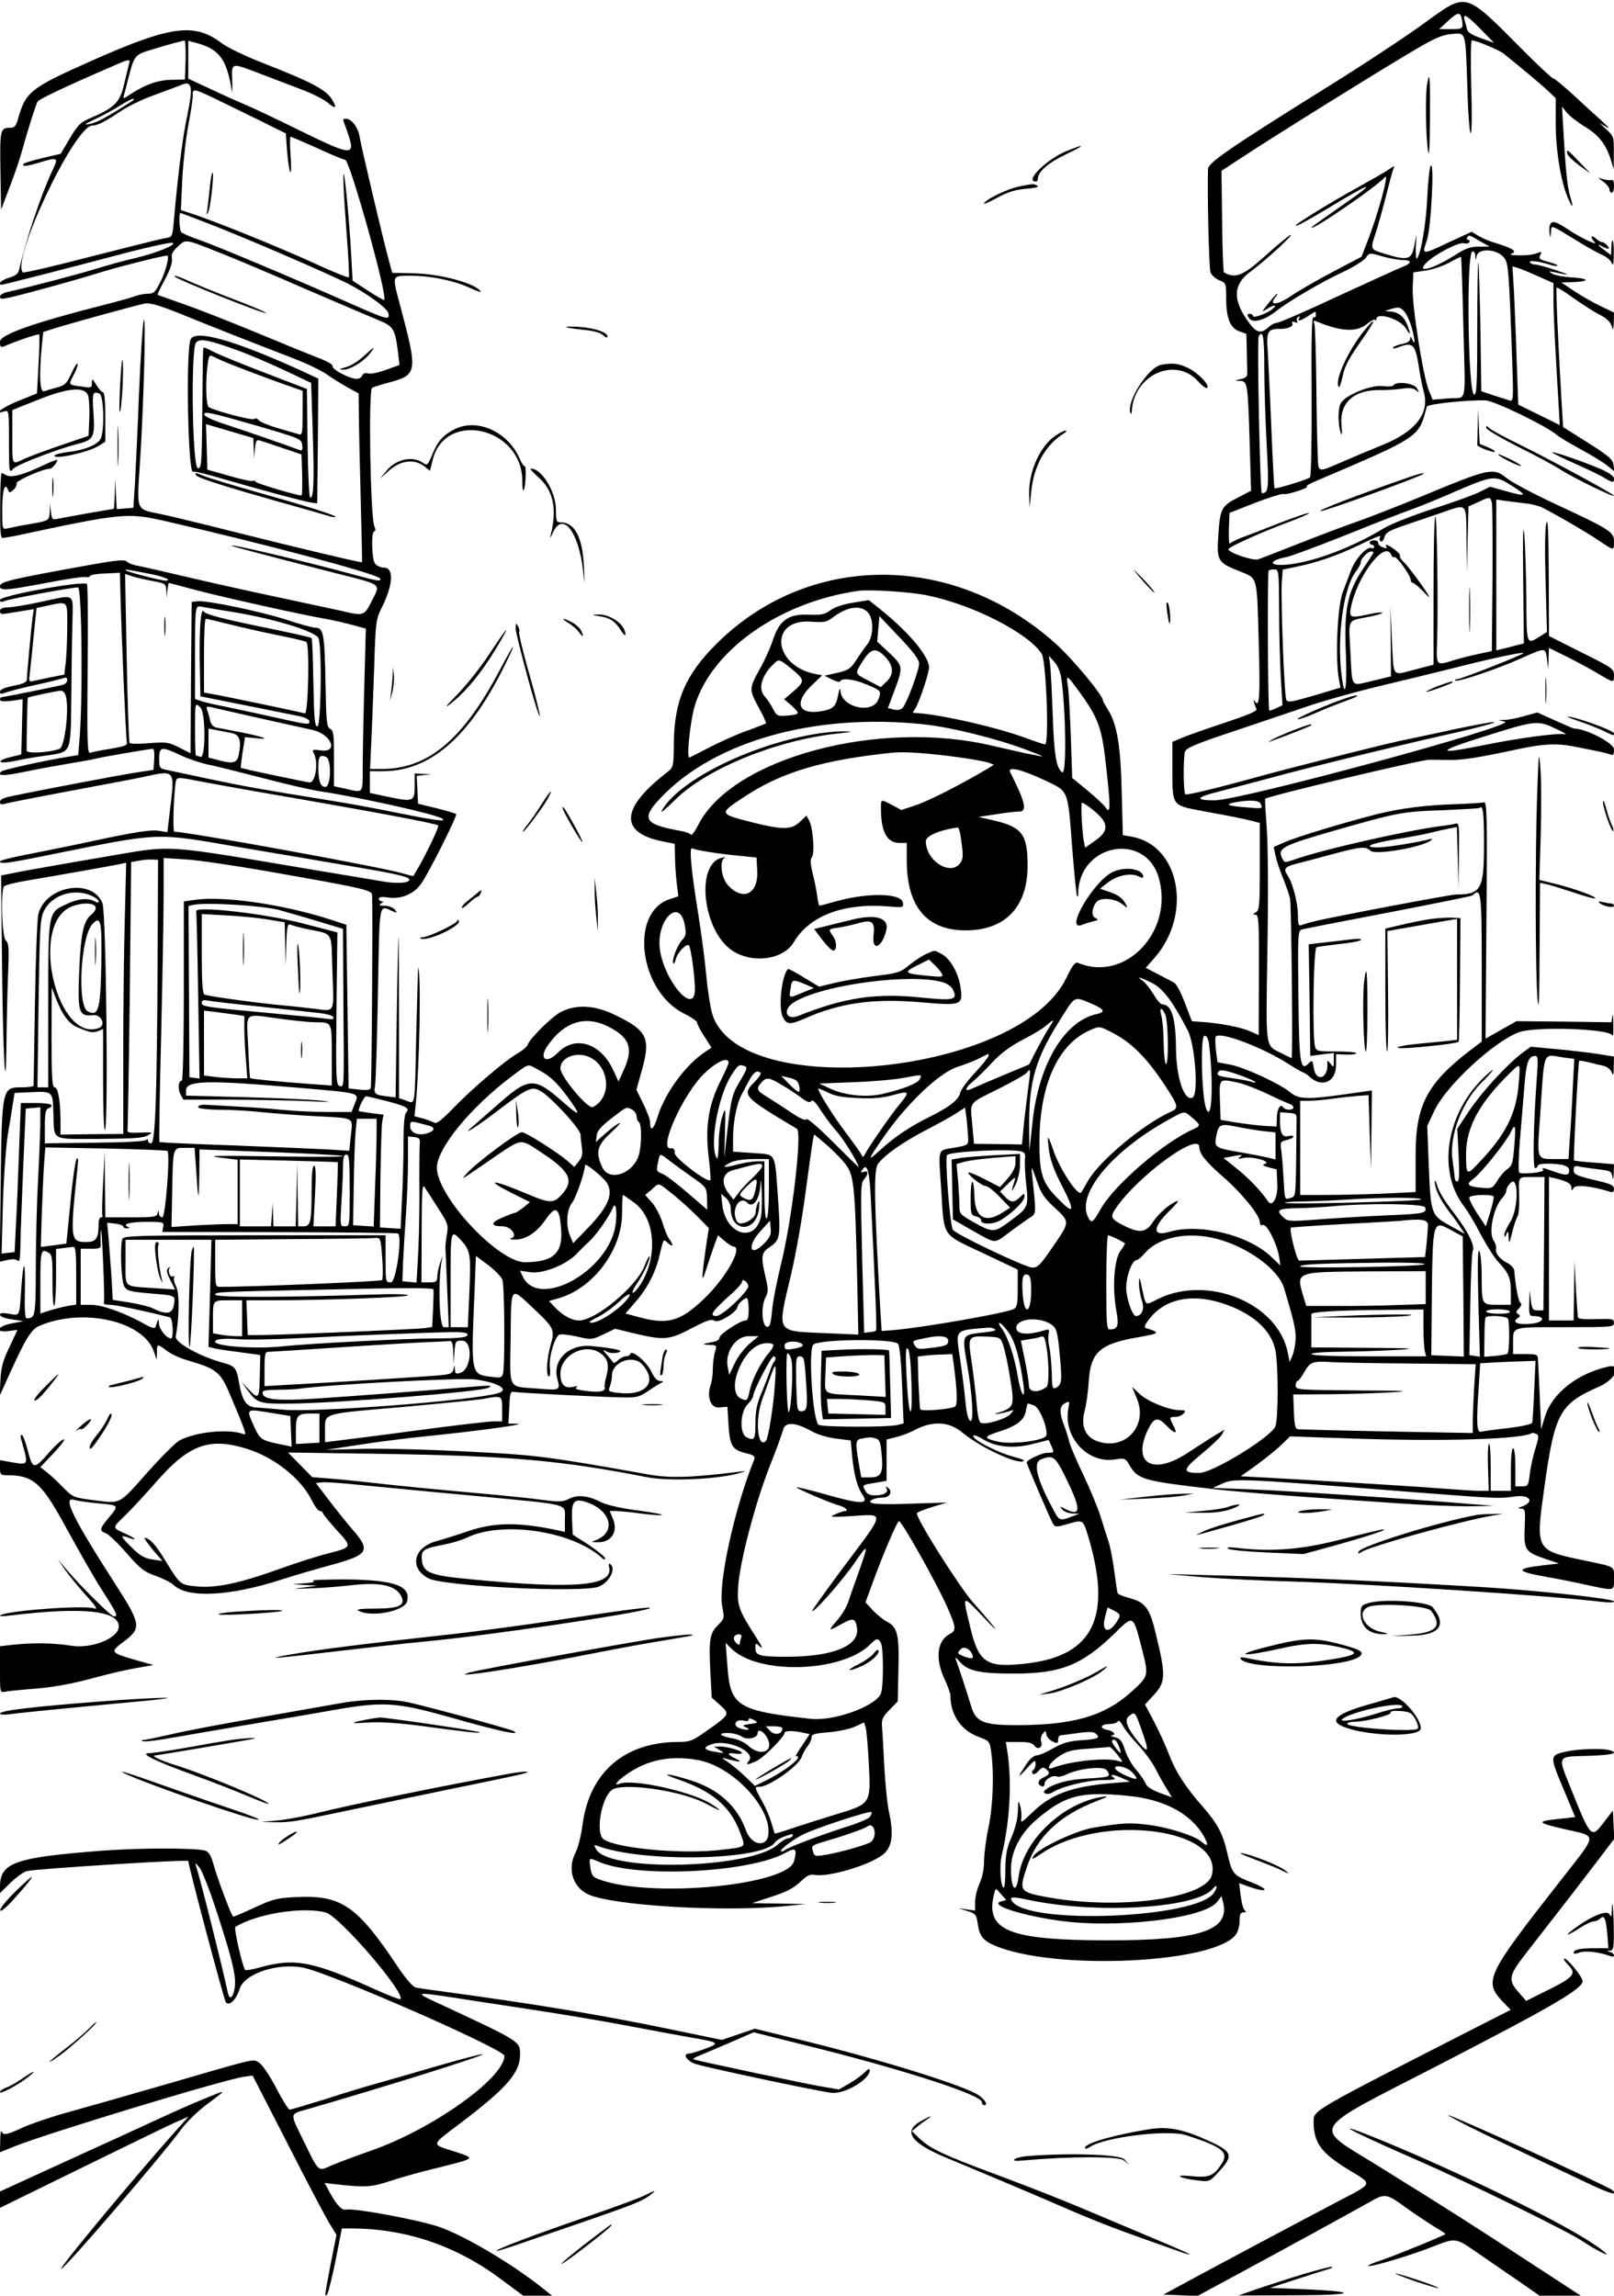 <?xml version="1.0" standalone="no"?>
<!DOCTYPE svg PUBLIC "-//W3C//DTD SVG 20010904//EN"
 "http://www.w3.org/TR/2001/REC-SVG-20010904/DTD/svg10.dtd">
<svg version="1.0" xmlns="http://www.w3.org/2000/svg"
 width="720pt" height="1024pt" viewBox="0 0 720 1024"
 preserveAspectRatio="xMidYMid meet">
<g transform="translate(0,1024) scale(0.1,-0.1)"
fill="#000000" stroke="none">
<path d="M6350 10134 c-80 -58 -275 -187 -435 -286 -426 -266 -525 -334 -526
-361 -4 -98 4 -445 11 -462 5 -12 22 -28 39 -35 30 -12 31 -14 31 -82 0 -87
18 -132 59 -146 l31 -11 2 -80 c1 -45 2 -89 2 -98 1 -12 -9 -20 -29 -24 -30
-7 -30 -7 -3 -8 33 -1 35 -11 43 -288 l6 -202 -58 -30 c-74 -38 -80 -48 -88
-167 -8 -116 -3 -124 97 -163 79 -32 75 -17 83 -308 7 -254 4 -301 -17 -272
-10 14 -7 1 7 -34 4 -9 -40 -27 -142 -61 -82 -27 -167 -57 -190 -67 l-43 -18
0 -130 c0 -154 -1 -153 126 -177 154 -28 189 -36 227 -45 l37 -10 0 -194 c0
-174 -2 -195 -17 -204 -15 -9 -16 -10 -2 -11 14 0 16 -29 15 -268 l-1 -269
-41 18 c-38 17 -135 36 -218 41 l-39 3 -31 81 c-17 45 -38 85 -47 90 -9 5 -41
22 -72 38 l-56 29 39 44 c171 195 113 504 -102 541 l-39 7 -5 188 c-4 206 -21
307 -60 369 -13 21 -24 40 -24 44 0 23 -140 191 -215 257 -458 407 -1100 404
-1511 -7 -137 -137 -186 -253 -188 -440 -1 -106 -2 -108 -29 -130 -207 -159
-216 -268 -26 -308 l59 -12 1 -51 c0 -27 3 -80 7 -117 l8 -66 -39 -13 c-180
-59 -136 -409 64 -510 33 -16 59 -34 59 -41 0 -6 14 -34 32 -61 l32 -50 -24
-16 c-90 -58 -183 -184 -217 -294 -17 -56 -33 -67 -33 -23 0 13 -14 50 -31 84
l-30 61 19 68 c48 164 34 195 -121 269 -88 41 -168 45 -237 9 -38 -20 -136
-117 -145 -143 -3 -10 -23 -27 -45 -40 -56 -32 -201 -155 -287 -244 -50 -52
-76 -72 -85 -66 -7 4 -30 13 -51 19 l-38 10 6 57 c16 159 24 562 11 607 -1 6
-5 -127 -9 -294 -7 -340 -3 -315 -46 -300 l-31 11 0 347 c0 190 -1 357 -2 371
-1 14 -5 -141 -8 -345 l-5 -370 -25 3 c-69 8 -73 10 -67 50 4 20 9 207 13 415
8 421 2 389 69 361 18 -7 18 -6 6 9 -7 9 -28 17 -45 17 -24 0 -27 3 -16 10 10
6 11 10 3 10 -7 0 -13 5 -13 11 0 8 15 10 46 5 54 -7 111 17 142 61 34 47 163
305 157 312 -4 3 -43 15 -88 26 l-82 20 -3 62 -3 62 33 4 33 4 -37 1 -38 2 0
-55 c0 -70 -6 -73 -115 -50 l-85 18 0 49 0 48 58 0 c208 0 380 147 536 457 66
132 57 129 -14 -5 -165 -312 -320 -442 -527 -442 l-52 0 5 113 c3 61 9 211 13
332 7 220 7 220 39 285 46 96 49 168 5 168 -14 0 -32 8 -40 18 -15 21 -18 144
-3 144 6 0 6 8 0 23 -18 42 -27 608 -10 617 8 4 44 16 80 25 122 34 124 46 46
339 -38 142 -40 136 47 136 89 0 191 -21 263 -54 30 -14 52 -21 49 -17 -22 37
-181 80 -302 82 l-93 2 -14 51 c-23 81 -126 517 -132 558 -7 40 -36 78 -59 78
-18 0 -18 4 0 -45 45 -126 36 -126 -210 -6 -99 49 -209 101 -245 116 -36 15
-107 47 -157 71 l-93 43 0 85 0 84 38 -10 c101 -28 134 -73 156 -213 2 -16 3
3 2 43 -2 87 -11 85 141 27 65 -25 149 -57 186 -71 37 -15 82 -38 98 -51 38
-33 45 -25 17 18 -27 40 -93 75 -298 155 -80 31 -165 72 -189 90 -124 95 -230
80 -591 -81 -265 -118 -286 -135 -320 -257 -8 -29 -16 -38 -33 -38 -46 0 -48
-6 -45 -191 l3 -174 38 100 c21 55 47 129 56 165 28 100 61 204 69 217 7 11
120 65 326 154 84 37 88 37 82 16 -3 -12 -13 -55 -23 -95 -18 -79 -42 -103
-155 -151 -39 -17 -52 -30 -87 -89 l-40 -68 -81 -19 c-44 -10 -83 -22 -86 -27
-8 -12 17 -10 72 7 82 25 86 23 59 -33 -48 -100 -119 -310 -149 -443 -4 -19
-15 -29 -46 -38 -34 -10 -56 -31 -32 -31 8 0 290 72 565 145 98 25 186 44 195
42 27 -6 -67 -45 -160 -67 -46 -10 -128 -33 -183 -50 -83 -25 -279 -77 -398
-104 -15 -4 -27 -12 -27 -20 0 -11 9 -11 52 -1 85 20 304 81 413 115 75 23
263 70 281 70 11 0 -5 -64 -27 -111 -26 -52 -32 -59 -58 -59 -16 0 -42 -5 -58
-11 -15 -6 -80 -24 -143 -40 -311 -79 -460 -132 -460 -163 0 -23 3 -27 18 -21
54 24 153 57 157 53 2 -2 1 -62 -3 -134 l-7 -129 -80 -32 c-71 -28 -123 -66
-66 -48 21 6 21 4 21 -135 0 -137 1 -141 18 -122 16 19 192 87 289 112 71 18
77 30 70 137 -6 92 -4 99 27 87 18 -7 23 -154 7 -197 -11 -29 -69 -54 -146
-63 -31 -4 -58 -11 -61 -15 -13 -22 146 12 194 41 l32 20 0 110 c0 68 -4 110
-10 110 -6 0 -19 15 -30 33 -18 29 -20 30 -20 9 0 -22 -3 -23 -47 -16 -60 8
-58 5 -33 54 12 23 19 44 16 48 -3 3 -16 -17 -28 -45 -20 -43 -28 -52 -63 -61
-22 -6 -48 -14 -57 -17 -20 -8 -24 63 -12 197 l7 67 46 15 c66 21 370 105 407
112 23 4 62 -7 160 -46 126 -52 310 -124 509 -201 55 -21 118 -52 140 -67 22
-16 64 -42 92 -58 l53 -29 1 -90 c0 -49 4 -218 8 -375 4 -157 7 -286 6 -288
-3 -3 -294 66 -580 138 -126 32 -267 66 -313 76 -119 25 -112 6 -97 239 17
264 27 671 16 625 -5 -19 -14 -168 -21 -330 -6 -162 -15 -342 -18 -400 l-7
-105 -37 -3 -37 -3 -4 68 -3 68 -2 -67 c-1 -38 -3 -68 -5 -68 -6 0 -232 -40
-254 -45 -19 -4 -22 0 -26 32 l-4 38 -1 -37 c-2 -41 -2 -41 -102 -58 -36 -6
-75 -14 -87 -17 -23 -5 -23 -3 -23 85 0 85 12 124 26 87 6 -15 8 -14 25 1 10
9 15 22 13 28 -4 12 125 68 149 65 10 0 37 34 32 40 -2 1 -32 -10 -67 -27 -85
-40 -136 -54 -159 -42 -10 6 -20 10 -22 10 -3 0 -6 -65 -6 -145 -1 -112 1
-145 11 -145 7 1 31 5 53 9 480 103 502 105 671 67 441 -101 947 -236 959
-256 9 -15 -12 -12 -110 15 -198 55 -586 147 -550 130 11 -5 198 -54 460 -121
214 -54 203 -46 165 -122 -35 -70 -36 -71 -140 -46 -36 8 -162 35 -280 60
-118 25 -298 65 -400 89 -102 24 -202 47 -223 51 -21 3 -44 12 -51 19 -10 10
-43 7 -172 -16 -354 -64 -394 -74 -394 -94 0 -21 27 -19 207 15 87 17 166 29
175 26 9 -2 18 0 20 5 2 5 32 10 68 11 l65 3 2 -80 c5 -205 25 -662 29 -676 4
-13 -10 -18 -73 -29 -42 -6 -83 -15 -91 -18 -12 -4 -14 48 -11 371 2 206 1
378 -3 382 -16 16 -388 -52 -388 -71 0 -10 6 -11 23 -4 23 9 297 60 325 60 18
0 22 -523 6 -687 l-5 -61 -42 -7 c-92 -14 -293 -58 -301 -66 -22 -21 11 -21
107 -1 56 12 146 28 200 37 54 9 104 18 110 20 12 5 246 45 260 45 4 0 7 -21
5 -47 l-3 -47 -85 -13 c-75 -12 -404 -74 -547 -104 -36 -7 -53 -15 -53 -26 0
-9 6 -13 14 -10 8 3 138 29 288 57 150 28 303 57 340 65 141 31 139 33 116
-151 l-11 -96 -43 7 c-31 4 -98 -6 -251 -38 -114 -25 -263 -55 -330 -68 -68
-13 -123 -27 -123 -31 0 -13 29 -10 211 27 516 104 470 103 869 34 162 -27
372 -63 465 -79 214 -36 273 -49 280 -61 10 -16 -47 -22 -109 -12 -34 6 -173
29 -311 52 -703 118 -621 113 -950 57 -148 -25 -310 -54 -360 -63 l-90 -18 4
-380 c4 -422 17 -654 20 -365 1 91 4 227 7 302 5 118 4 140 -10 153 -17 17
-24 218 -8 241 4 6 52 18 107 27 165 28 373 65 407 72 l31 7 -6 -242 c-4 -134
-7 -406 -7 -606 l0 -362 -140 -1 -140 -2 0 59 c0 91 -11 152 -26 152 -11 0
-14 41 -14 223 l1 222 18 -47 c30 -77 58 -114 98 -131 56 -23 66 -25 91 -16
l22 9 0 -225 c0 -124 3 -225 8 -225 16 0 6 972 -11 1012 -47 113 -254 77 -286
-50 -5 -20 -12 -199 -15 -397 -3 -198 -6 -363 -6 -367 0 -5 -25 -8 -55 -8 -86
0 -87 -4 -92 -447 l-4 -331 35 8 c22 5 38 4 45 -3 8 -8 11 9 12 59 0 38 6 193
12 344 l12 275 33 3 32 3 0 -78 c-1 -43 -5 -152 -10 -243 -5 -91 -10 -265 -10
-387 -1 -229 -2 -233 -42 -233 -6 0 -9 44 -7 115 3 147 -6 158 -16 18 -9 -129
-5 -122 -55 -113 -29 5 -40 4 -40 -5 0 -7 22 -16 53 -20 l52 -8 -52 -10 c-66
-12 -78 -43 -14 -34 l39 5 -36 -77 c-29 -60 -37 -90 -40 -146 l-3 -70 34 75
c81 180 106 221 145 237 192 81 460 21 508 -114 l13 -38 1 33 c0 39 2 39 44 7
18 -14 57 -32 87 -41 140 -41 152 -51 201 -168 64 -152 70 -169 55 -163 -65
25 -212 11 -286 -28 -16 -8 -79 -71 -141 -140 -132 -149 -119 -142 -239 -127
-93 12 -95 13 -139 57 -24 25 -57 56 -73 68 l-29 23 59 62 c32 34 53 62 46 62
-8 0 -38 -27 -67 -60 -66 -76 -72 -75 -94 10 -10 38 -22 70 -27 70 -4 0 -6 -8
-3 -18 34 -119 35 -117 -38 -105 l-56 10 0 -34 c0 -28 3 -33 25 -33 126 0 160
-31 276 -245 51 -93 120 -215 155 -269 66 -103 72 -116 52 -116 -12 0 -148
134 -212 210 l-38 45 31 -45 c17 -25 59 -76 93 -114 48 -53 56 -67 37 -60 -47
15 -399 -11 -418 -32 -3 -4 17 -4 44 0 320 39 485 23 485 -49 0 -51 -118 -100
-210 -86 -84 13 -167 14 -259 5 l-61 -7 0 -104 c0 -102 0 -103 22 -99 13 3 59
7 103 11 112 8 194 23 310 55 55 15 134 33 175 40 l75 13 -75 21 c-120 35
-121 36 -56 85 78 59 76 76 -42 259 -187 291 -234 387 -182 372 16 -5 66 -12
110 -16 92 -8 92 -8 45 -64 -41 -49 -43 -58 -13 -69 13 -5 55 -45 93 -89 61
-70 78 -83 129 -101 33 -12 70 -30 82 -42 63 -59 251 -49 482 26 59 19 159 48
222 65 164 45 175 63 93 157 -27 31 -74 90 -106 132 l-58 76 28 3 c16 2 98 -4
183 -13 85 -8 318 -31 517 -49 416 -40 383 -31 383 -103 l0 -56 -32 7 c-173
37 -282 36 -397 -3 -47 -16 -113 -37 -146 -46 -101 -28 -120 -120 -34 -165 67
-36 691 -66 761 -37 48 20 79 83 49 101 -5 4 -7 -3 -4 -13 22 -85 -145 -101
-611 -56 -187 17 -219 30 -224 87 -4 44 6 51 98 68 36 7 81 21 100 30 157 78
470 32 603 -87 10 -10 17 -12 17 -5 0 7 -33 33 -72 60 l-73 47 -3 66 c-4 82 9
97 63 79 110 -36 136 -133 45 -169 -25 -10 -25 -10 6 -10 61 -2 92 46 69 103
l-15 36 28 0 c16 0 65 -5 110 -11 45 -6 87 -9 94 -7 7 3 -42 12 -109 21 -72 9
-137 24 -160 36 -60 30 -105 35 -143 16 -28 -14 -43 -15 -114 -6 -44 6 -130
15 -191 21 -350 32 -452 42 -565 55 -69 8 -159 17 -201 20 l-76 6 -54 55 -54
55 420 -6 c574 -9 797 -29 1181 -104 102 -20 326 -9 419 20 27 8 26 8 -10 4
-219 -27 -308 -29 -408 -11 -460 82 -496 86 -817 102 -173 9 -382 14 -465 11
l-150 -4 145 22 c80 13 222 31 315 40 216 22 442 53 392 54 l-39 1 4 73 c3 66
5 72 23 68 24 -4 358 -21 471 -24 74 -2 83 0 125 28 24 17 51 33 59 37 12 5
10 7 -5 8 -13 0 -27 15 -40 43 -20 42 -86 98 -93 78 -2 -6 -11 -11 -20 -11 -8
0 -24 -7 -34 -17 -10 -9 -19 -14 -21 -12 -1 2 -13 17 -27 33 -24 27 -24 28 -3
17 13 -7 34 -8 50 -4 32 8 -9 18 -117 29 -101 10 -176 -61 -154 -145 14 -53
14 -53 -86 -45 -138 11 -125 -12 -122 228 3 240 -5 230 112 120 82 -78 86 -87
66 -155 -17 -58 -21 -139 -7 -139 5 0 7 18 4 39 -6 45 22 140 43 148 8 3 43
-1 79 -9 64 -15 66 -14 117 10 l52 25 91 -22 c128 -30 151 -28 250 24 71 37
89 43 104 33 18 -11 101 41 101 63 0 11 30 39 41 39 5 0 9 -22 9 -50 0 -37 -4
-50 -14 -50 -23 0 -116 -61 -116 -76 0 -8 -10 -16 -22 -18 -13 -3 -32 -7 -43
-9 -11 -3 -3 -5 17 -6 36 -1 37 -1 27 -33 -5 -18 -9 -52 -9 -75 0 -23 -4 -52
-8 -65 -21 -57 -3 -110 37 -106 l36 3 5 -81 c6 -94 16 -110 77 -126 35 -8 43
-14 38 -27 -89 -220 -163 -559 -143 -657 10 -52 10 -54 -19 -83 -37 -36 -41
-64 -34 -209 l6 -114 38 -34 c44 -41 44 -41 -64 -117 -59 -42 -72 -47 -121
-47 -241 0 -398 -134 -429 -368 -6 -47 -20 -103 -31 -125 -38 -71 -14 -153 54
-186 106 -51 606 -81 883 -53 l90 9 -120 2 -120 2 70 23 c88 28 112 41 152 78
24 23 38 29 58 25 60 -11 240 42 302 89 42 32 51 87 30 186 -9 40 -18 134 -22
208 -4 74 -8 153 -10 175 -3 35 1 45 33 78 l37 38 3 141 c4 158 -4 190 -52
215 -17 9 -45 32 -63 51 l-32 35 34 92 c41 114 105 264 115 270 10 6 172 -283
216 -384 40 -91 41 -104 10 -120 -56 -30 -65 -110 -22 -201 14 -30 26 -64 26
-74 0 -85 48 -155 125 -183 49 -18 50 -20 57 -68 13 -99 8 -239 -12 -335 -11
-52 -20 -120 -20 -151 0 -35 -8 -74 -20 -100 -11 -24 -20 -61 -20 -83 l0 -38
-37 5 -38 6 40 -13 c36 -11 41 -17 46 -52 8 -59 23 -79 76 -102 266 -114 986
-80 1077 50 9 12 16 39 16 60 0 29 4 38 18 38 11 0 13 3 6 8 -7 4 -15 33 -19
64 l-7 58 42 -15 c82 -29 99 -16 20 16 -89 34 -93 40 -114 129 -20 90 -43 134
-111 212 -78 88 -121 156 -151 235 -14 37 -44 102 -66 144 l-40 76 36 39 c57
61 58 88 12 277 -27 115 -47 140 -118 159 -28 7 -51 17 -53 23 -1 5 -8 49 -14
96 -6 47 -17 106 -25 130 -8 24 -24 75 -36 114 -12 38 -46 121 -76 184 -30 62
-59 130 -64 150 -5 20 -15 54 -24 76 -21 56 -20 82 5 96 21 11 21 9 15 -24
-24 -126 85 -246 207 -227 45 7 48 6 66 -26 38 -64 60 -70 391 -108 74 -8 239
-22 365 -31 127 -9 322 -22 434 -30 112 -8 256 -14 320 -14 l116 2 -100 8
c-247 21 -845 61 -993 66 l-162 6 42 19 c55 25 74 24 868 -39 367 -28 365 -28
440 -18 64 9 87 -23 32 -44 -22 -7 -23 -10 -7 -10 19 -1 20 -7 17 -80 -5 -102
2 -114 85 -142 l68 -23 -70 -8 c-128 -15 -125 -27 15 -52 47 -8 128 -24 180
-36 127 -27 120 -28 120 29 0 57 11 50 -135 81 -217 46 -215 43 -175 330 46
328 68 368 244 445 75 33 106 104 39 89 -137 -31 -249 -119 -281 -223 l-17
-56 -6 145 c-4 80 -7 155 -8 168 -1 20 -6 22 -56 22 l-55 0 0 44 c0 81 -14 76
231 76 209 0 219 1 219 19 0 18 -7 19 -80 17 -52 -2 -80 1 -81 8 -1 6 -5 65
-9 131 l-6 120 -2 -132 -2 -133 -55 0 -55 0 0 320 0 320 28 -6 c53 -13 72 -24
72 -41 1 -16 2 -16 10 -2 9 16 80 9 163 -17 12 -4 17 0 17 13 0 14 -13 21 -52
31 -115 27 -128 32 -128 53 0 17 5 20 28 15 15 -3 53 -8 84 -12 52 -6 57 -9
61 -33 3 -18 4 -13 6 15 l1 41 -87 7 c-48 3 -89 8 -91 10 -4 5 18 439 23 444
2 2 20 -1 41 -6 22 -6 52 -13 67 -16 16 -4 32 -16 37 -29 7 -18 9 -13 9 24 l1
46 -67 11 c-38 6 -121 16 -186 22 l-118 11 -37 -27 c-67 -50 -180 -173 -236
-256 l-55 -83 6 -118 c4 -85 3 -117 -6 -117 -6 0 -11 6 -11 13 0 6 -5 43 -10
82 -17 113 48 275 144 360 6 6 20 22 31 35 11 14 0 7 -24 -15 -179 -164 -223
-427 -99 -587 16 -20 49 -77 74 -125 26 -48 61 -104 79 -123 46 -49 55 -71 55
-134 l0 -56 -59 0 c-71 0 -71 -1 -71 128 0 53 -5 104 -11 112 -7 10 -8 -58 -4
-228 l7 -244 -24 4 -23 3 4 225 c2 124 7 232 11 240 11 22 -20 85 -77 160 -54
71 -72 100 -84 139 -5 17 -8 20 -8 8 -1 -27 23 -77 61 -128 20 -25 44 -59 54
-75 l19 -28 -65 36 c-86 47 -87 52 -96 264 l-7 182 32 68 c52 111 267 310 378
350 77 27 408 15 416 -15 3 -9 5 13 4 49 0 36 -2 53 -4 38 l-4 -28 -212 3
-212 2 -69 -39 -69 -39 4 529 c4 467 2 529 -11 525 -8 -2 -64 -6 -125 -8 -133
-4 -243 -18 -350 -44 -141 -36 -358 -101 -412 -125 l-51 -22 9 -42 c5 -23 20
-67 33 -98 13 -32 27 -72 31 -90 6 -31 13 -712 7 -712 -1 0 -20 9 -41 20 -79
40 -74 5 -67 465 4 243 3 463 -3 540 -5 71 -9 131 -7 132 12 12 689 173 731
174 16 0 57 0 90 -1 60 -1 134 11 315 50 105 22 165 25 237 11 128 -25 149
-30 166 -36 14 -6 17 -2 17 23 0 27 -125 92 -177 92 -3 0 -41 16 -85 36 l-80
36 -57 -16 c-32 -9 -71 -17 -87 -17 l-29 -1 28 -7 c65 -14 -1178 -351 -1295
-351 -87 0 -84 13 7 36 50 13 176 46 280 74 175 47 531 134 735 180 154 34
245 59 224 59 -12 1 -95 -15 -185 -34 -90 -20 -198 -42 -239 -51 -76 -16 -512
-126 -650 -165 -164 -45 -295 -77 -302 -72 -9 5 -10 158 -2 189 5 17 41 33
202 87 108 36 258 87 332 112 74 26 227 69 340 96 113 27 257 62 320 78 161
41 311 74 316 68 5 -5 -279 -117 -297 -117 -7 0 -10 -3 -6 -6 8 -8 184 51 287
97 117 52 114 52 121 -1 l6 -45 1 48 2 47 83 -41 c45 -23 107 -56 138 -75 69
-41 69 -41 69 -5 0 27 -8 33 -145 101 l-145 73 -1 271 c-1 200 -4 261 -11 231
-6 -25 -7 -126 -3 -262 l6 -222 -33 -21 c-59 -36 -58 -38 -59 173 -1 105 -5
233 -9 282 -6 60 -7 -4 -5 -197 l3 -288 -36 -9 c-20 -6 -48 -13 -62 -16 l-25
-6 0 337 0 336 45 -7 c25 -3 65 -8 90 -11 25 -3 56 -11 70 -18 74 -38 202
-113 252 -147 70 -47 68 -47 68 -4 0 42 -15 52 -262 167 -95 44 -192 96 -215
114 -62 50 -75 47 -388 -83 -99 -41 -225 -90 -279 -109 -55 -19 -172 -63 -260
-98 -89 -35 -171 -67 -184 -71 -24 -7 -132 30 -132 45 0 10 152 78 268 121 50
18 92 37 92 40 0 4 -57 -15 -127 -42 -71 -28 -148 -58 -173 -67 -25 -9 -48
-21 -53 -27 -4 -5 -6 23 -5 64 l3 73 114 45 c63 24 120 42 126 39 7 -2 36 4
66 14 30 10 47 19 39 20 -8 0 10 11 40 24 468 200 458 193 495 332 4 12 177
30 261 28 40 -1 270 -113 319 -154 11 -10 60 -39 108 -65 48 -26 102 -59 118
-73 l31 -25 -4 29 c-3 24 -19 39 -114 99 l-111 70 -7 115 c-16 271 -26 504
-22 507 2 3 36 -18 74 -46 39 -27 88 -59 109 -70 44 -22 59 -37 66 -66 2 -11
5 1 6 26 l1 45 -61 29 c-33 16 -86 46 -117 67 l-57 38 40 1 c83 2 93 15 15 21
-42 2 -85 10 -95 17 -18 11 -17 12 8 7 74 -16 76 -14 7 9 -41 14 -83 25 -92
25 -9 0 -20 4 -23 10 -6 10 39 5 89 -11 16 -5 31 -7 34 -4 3 2 -16 10 -41 17
-39 10 -44 14 -36 30 9 16 7 17 -16 8 -15 -6 -50 -10 -78 -9 -36 0 -46 3 -32
8 24 10 2 24 -73 47 -26 7 -60 22 -77 32 l-30 18 -104 -48 c-118 -56 -119 -56
-96 9 19 52 35 362 17 333 -5 -8 -12 -72 -15 -142 -5 -115 -28 -251 -46 -271
-4 -4 -6 18 -5 50 l3 58 -10 -52 c-12 -62 -29 -67 -132 -35 -67 21 -65 17 -37
102 11 36 31 108 44 160 13 52 27 104 31 114 8 19 8 19 -21 -1 -16 -11 -81
-48 -144 -83 -118 -65 -270 -159 -270 -166 0 -7 51 21 151 81 199 121 220 121
44 0 -69 -48 -125 -88 -125 -90 0 -18 299 188 327 224 24 31 -29 -165 -80
-294 l-23 -60 -125 -66 c-69 -36 -154 -85 -188 -108 -62 -43 -104 -46 -71 -6
7 8 10 15 8 15 -3 0 -20 -19 -39 -42 -33 -42 -33 -43 -5 -25 29 19 46 18 23
-1 -23 -20 -87 -43 -87 -32 0 5 -7 10 -15 10 -12 0 -13 -4 -3 -19 15 -24 67
-11 118 29 55 44 208 134 302 177 47 22 92 51 101 63 16 23 16 23 75 6 32 -9
73 -16 90 -16 41 0 41 -14 0 -30 -18 -7 -148 -66 -289 -131 -140 -66 -263
-119 -273 -119 -9 0 -26 -9 -38 -20 -31 -29 -52 -25 -82 15 -78 102 -78 175 2
233 66 48 207 178 177 163 -11 -6 -63 -49 -115 -96 -96 -86 -130 -99 -180 -70
-3 2 -7 105 -8 228 l-3 225 98 64 c138 91 604 381 752 468 102 61 133 74 176
78 66 5 62 20 71 -240 3 -115 10 -205 15 -202 5 3 6 95 2 210 -3 120 -2 204 3
204 18 0 119 -42 140 -58 54 -43 163 -133 197 -165 l37 -35 0 -113 c0 -118 23
-260 54 -331 22 -52 27 -48 10 8 -13 44 -20 116 -31 314 l-5 85 21 -27 c12
-15 48 -43 81 -63 62 -38 94 -78 116 -148 l13 -42 0 73 c1 69 0 74 -31 103
l-33 30 30 -17 c19 -12 12 -2 -20 27 -27 24 -85 77 -128 117 -43 39 -82 72
-88 72 -5 0 -64 55 -132 123 -268 269 -249 264 -447 121z m172 16 c6 -39 4
-40 -54 -40 l-48 0 38 35 c46 43 58 44 64 5z m83 -40 l60 -61 -43 15 c-57 20
-75 31 -78 47 -2 8 -6 24 -10 37 -10 36 8 26 71 -38z m-5777 -137 l-3 -88 -60
-1 c-61 -1 -117 -21 -184 -65 -31 -21 -33 -21 -28 -3 3 10 13 48 22 84 24 93
28 97 103 119 79 24 134 39 145 40 4 1 6 -38 5 -86z m19 -115 c9 -16 6 -51
-18 -165 -16 -81 -37 -248 -54 -444 -6 -66 -7 -67 -38 -71 -18 -3 -166 -40
-330 -82 -165 -43 -302 -75 -305 -71 -54 53 231 655 310 655 23 0 56 17 125
63 29 20 88 49 130 65 43 16 96 36 118 44 51 20 52 20 62 6z m184 -93 c85 -41
174 -85 199 -98 l45 -22 6 -83 c4 -45 10 -86 14 -90 4 -4 5 30 1 76 -3 45 -3
82 0 82 4 0 55 -22 113 -48 58 -27 117 -52 131 -55 22 -6 190 -607 174 -625
-1 -2 -34 16 -72 41 l-69 45 -6 108 c-9 173 -32 402 -35 364 -2 -19 4 -129 13
-244 9 -114 14 -210 11 -213 -3 -3 -70 24 -148 60 -170 78 -463 196 -562 227
l-39 13 6 137 c4 75 16 183 27 241 11 57 20 116 20 132 0 36 -5 38 171 -48z
m-445 22 c-106 -68 -156 -95 -186 -100 -29 -5 -25 -2 25 22 33 15 82 42 109
59 28 18 55 32 60 31 6 0 3 -6 -8 -12z m336 -541 c169 -65 525 -219 628 -270
86 -44 179 -111 183 -134 6 -32 -4 -29 -178 48 -242 107 -602 259 -672 282
-38 13 -71 28 -75 33 -8 11 -11 85 -3 85 2 0 55 -20 117 -44z m5679 -81 l44
-25 -47 0 c-37 0 -60 -8 -101 -34 -99 -64 -181 -88 -137 -41 34 37 148 97 170
90 10 -3 21 -1 25 5 3 5 1 10 -5 10 -6 0 -8 5 -5 10 8 13 7 14 56 -15z m-5621
-52 c63 -25 237 -98 385 -163 149 -64 296 -127 328 -140 63 -26 70 -39 83
-146 l6 -52 -58 -21 c-32 -12 -68 -20 -80 -17 -14 4 -24 1 -28 -9 -3 -8 -14
-15 -25 -15 -31 0 -112 43 -107 56 3 7 -23 22 -62 37 -37 14 -164 66 -282 115
-118 49 -264 106 -325 127 -60 21 -111 39 -112 40 -2 1 13 32 33 69 24 45 34
76 31 93 -4 19 3 32 27 54 36 33 29 34 186 -28z m5731 -24 c18 -24 21 -64 35
-462 6 -171 5 -179 -13 -173 -10 3 -42 14 -72 23 l-53 18 -4 284 c-3 157 -7
287 -9 290 -3 2 -5 -129 -5 -292 0 -247 -2 -297 -14 -297 -27 0 -36 628 -8
638 7 2 13 -6 13 -20 2 -22 2 -22 6 -1 8 39 93 33 124 -8z m-183 -305 c9 -363
19 -314 -66 -321 l-71 -6 -16 39 c-26 60 -76 378 -73 459 l3 70 54 8 c30 4 77
20 105 35 28 16 52 27 54 26 1 -1 6 -140 10 -310z m335 223 l67 -30 0 -74 c0
-65 5 -164 24 -488 l4 -71 -93 46 -92 45 -7 190 c-3 105 -9 243 -12 309 l-7
118 24 -7 c13 -4 54 -21 92 -38z m-599 -156 c10 -11 24 -40 32 -67 16 -53 19
-93 4 -59 -7 16 -9 16 -9 4 -1 -11 -13 -19 -36 -23 -19 -4 -37 -11 -40 -16 -4
-6 4 -6 20 0 69 26 78 17 95 -90 5 -36 15 -84 21 -106 28 -96 -34 -178 -182
-238 -52 -21 -130 -54 -174 -73 -123 -53 -113 -56 -117 34 -2 43 -5 187 -6
320 -2 134 -5 250 -9 260 -5 13 -3 15 13 8 106 -44 177 -48 222 -10 16 13 32
22 36 18 3 -3 6 -2 6 3 0 34 105 2 131 -40 22 -37 25 -29 5 19 -15 36 -41 54
-78 56 -23 1 -23 1 2 9 39 12 46 11 64 -9z m-394 -17 c0 -8 -5 -12 -11 -9 -7
5 -10 -102 -8 -350 1 -196 -2 -360 -7 -364 -10 -10 -155 -54 -159 -49 -1 2 -8
127 -14 278 -6 151 -14 304 -16 340 -7 79 2 94 52 93 39 -1 67 12 57 28 -3 5
3 6 12 2 11 -4 15 -3 10 5 -3 6 -1 14 5 18 8 4 9 3 5 -4 -11 -18 5 -14 39 8
36 24 35 24 35 4z m-230 -236 c0 -84 5 -240 11 -347 10 -193 8 -210 -22 -211
-8 0 -22 687 -14 700 19 31 25 -3 25 -142z m-5245 -130 c3 -18 5 -64 3 -103
l-3 -69 -120 -41 c-66 -22 -141 -50 -167 -62 -57 -26 -53 -34 -53 105 l0 113
110 44 c146 59 221 63 230 13z m6348 -394 c73 -46 68 -51 -24 -25 l-72 20 -46
-23 c-25 -13 -119 -47 -207 -75 -92 -30 -187 -67 -220 -87 -160 -97 -352 -164
-463 -164 -55 1 -38 23 27 35 20 4 137 47 262 97 124 50 254 101 290 113 36
13 128 50 205 84 166 71 174 72 248 25z m-88 -76 c3 -13 4 -167 3 -343 l-3
-319 -55 -12 c-30 -6 -79 -18 -109 -27 -87 -27 -84 -31 -80 86 5 173 -1 561
-8 553 -5 -4 -8 -155 -8 -334 l0 -327 -85 -22 c-103 -26 -92 -41 -101 135 l-7
147 2 -156 1 -156 -83 -20 c-99 -23 -89 -37 -98 129 -8 154 -17 137 89 158 32
7 56 14 53 17 -2 3 -28 0 -56 -6 -86 -19 -92 -17 -84 27 25 138 153 307 180
237 4 -8 10 -13 14 -10 10 6 73 -82 73 -102 0 -7 5 -13 10 -13 5 0 25 -17 45
-37 19 -21 31 -31 27 -23 -17 32 -94 136 -114 154 -11 10 -18 22 -16 27 3 4
-8 17 -24 28 -31 23 -46 27 -36 11 4 -6 -2 -7 -17 -1 -13 5 -22 14 -20 20 1 6
-7 11 -18 11 -11 0 -20 -4 -20 -10 0 -5 5 -10 10 -10 6 0 10 -4 10 -10 0 -5
-6 -7 -13 -4 -20 7 -73 -51 -90 -100 -9 -22 -26 -68 -38 -101 -23 -62 -33
-296 -16 -386 l7 -36 -117 -35 c-104 -30 -119 -33 -125 -19 -9 19 -25 444 -20
525 l4 55 56 12 c95 19 182 49 279 95 96 46 108 50 98 35 -3 -5 -1 -12 5 -16
5 -3 12 5 16 19 5 20 20 29 87 52 45 15 118 40 162 55 124 43 115 53 117 -118
l2 -148 3 148 4 148 42 19 c53 25 55 25 62 -2z m-529 -225 c-2 -5 -25 -39 -50
-77 -66 -101 -81 -176 -72 -373 6 -152 -5 -211 -19 -98 -22 176 8 396 65 468
11 14 20 31 20 38 0 17 30 49 47 49 8 0 12 -3 9 -7z m-5446 -95 c53 -11 90
-28 59 -28 -21 0 -172 39 -178 46 -6 6 7 4 119 -18z m5026 -161 c0 -100 4
-236 8 -303 l7 -120 -26 -12 c-14 -7 -29 -12 -33 -12 -6 0 -9 594 -3 623 0 4
11 7 24 7 22 0 22 0 23 -183z m-5033 133 c65 -12 67 -13 69 -44 l1 -31 4 33
c2 17 5 32 6 32 1 0 54 -14 117 -31 121 -32 470 -110 580 -129 36 -6 91 -19
124 -28 l58 -16 -7 -260 c-4 -144 -7 -307 -7 -363 0 -115 4 -110 -77 -91 l-51
11 0 123 c0 107 -2 125 -17 133 -16 8 -18 31 -21 207 -4 216 -9 244 -45 244
-12 0 -70 16 -127 35 -114 37 -356 88 -399 83 l-26 -3 -3 -338 -2 -337 -51 26
c-48 24 -58 25 -134 19 -45 -4 -85 -3 -87 1 -3 5 -9 177 -13 382 l-7 372 24
-8 c12 -5 53 -15 91 -22z m3465 -66 c203 -42 448 -167 509 -260 20 -31 34
-404 15 -404 -6 0 -48 14 -94 31 -132 48 -395 107 -492 109 -5 0 -3 6 3 13 16
20 57 137 65 184 7 47 -81 155 -213 262 l-55 44 -69 -11 c-44 -7 -82 -19 -101
-33 -26 -19 -41 -23 -93 -21 -97 5 -137 -24 -167 -118 -10 -30 -35 -86 -57
-125 -48 -87 -48 -90 -4 -172 20 -36 34 -67 32 -70 -3 -2 -40 -16 -83 -32 -44
-15 -117 -48 -164 -72 -47 -24 -89 -46 -94 -48 -15 -6 3 165 24 233 77 248
377 459 725 510 52 8 237 -4 313 -20z m-3098 -74 c188 -31 369 -87 381 -117
16 -43 11 -393 -5 -393 -12 0 -15 33 -18 194 -2 107 -5 197 -8 200 -3 3 -82
21 -175 40 -212 43 -298 65 -306 78 -13 21 -20 -69 -18 -221 l3 -157 190 -38
c105 -21 215 -43 244 -49 31 -6 52 -16 52 -24 0 -17 4 -18 -172 21 -84 19
-180 39 -213 46 -33 6 -75 16 -92 21 l-33 11 0 202 c0 211 1 216 28 210 9 -2
73 -13 142 -24z m2830 0 c29 -29 28 -109 -3 -147 -12 -15 -35 -47 -49 -70 -24
-36 -34 -43 -83 -54 l-57 -13 34 -17 c18 -9 35 -13 36 -8 6 16 61 10 115 -13
68 -28 69 -29 56 -66 -24 -70 -167 -38 -170 38 -1 15 -5 7 -10 -20 -10 -54
-24 -65 -86 -74 -93 -12 -109 42 -34 115 l49 47 -32 6 c-190 38 -206 248 -17
233 57 -4 69 -2 96 19 62 47 122 57 155 24z m230 -230 c0 -30 -56 -180 -74
-198 -8 -8 -23 -11 -39 -7 l-26 7 30 80 c38 104 38 107 -24 166 l-54 50 5 57
5 57 88 -93 c64 -67 89 -101 89 -119z m-3075 175 c55 -14 153 -36 218 -49 65
-13 120 -26 124 -30 15 -15 8 -321 -7 -318 -43 11 -380 81 -412 86 l-38 7 0
164 c0 91 3 165 8 165 4 0 52 -11 107 -25z m2926 -147 c36 -40 37 -77 3 -109
l-25 -24 -55 29 c-63 33 -62 29 -24 89 36 57 59 60 101 15z m784 -98 c20 -145
23 -426 4 -415 -27 17 -37 78 -43 260 -4 105 -9 206 -12 225 l-5 35 24 -27
c16 -17 27 -45 32 -78z m-1197 41 c52 -44 52 -51 1 -95 l-41 -35 34 -29 c39
-36 37 -39 -22 -44 -42 -3 -46 -1 -62 31 -9 18 -26 43 -37 55 -31 33 -13 95
41 145 23 23 25 22 86 -28z m1274 -93 c89 -122 104 -164 123 -343 20 -176 19
-208 -2 -178 -8 12 -45 47 -83 78 l-67 55 -6 182 c-4 101 -9 202 -13 226 -9
55 -6 54 48 -20z m-3918 -74 c24 -23 24 -229 0 -220 -9 3 -18 6 -20 6 -2 0 -4
52 -4 115 0 123 0 123 24 99z m266 -48 c107 -24 211 -47 230 -51 87 -17 124
-104 40 -92 -36 5 -39 3 -30 -13 21 -39 8 -130 -18 -130 -11 0 -292 59 -308
65 -1 0 3 31 8 69 l11 68 51 -5 c71 -8 28 8 -77 28 -45 9 -92 18 -103 20 -14
3 -23 15 -27 32 -3 16 -9 36 -13 46 -5 15 -3 17 17 13 13 -3 112 -26 219 -50z
m2962 -27 c122 -13 326 -64 458 -114 52 -19 82 -33 65 -29 -16 4 -48 10 -70
14 -22 5 -89 20 -150 34 -507 120 -1159 -56 -1310 -353 -15 -30 -30 -50 -33
-44 -4 6 -25 13 -47 17 -162 29 -177 54 -87 148 240 253 690 379 1174 327z
m2828 -24 c30 -14 43 -23 28 -20 -33 6 -210 -18 -371 -51 -203 -41 -200 -26 8
39 242 76 243 76 335 32z m-5920 -14 c39 -7 48 -32 35 -98 -7 -37 -27 -42 -97
-22 l-38 10 0 64 0 65 33 -6 c17 -4 48 -9 67 -13z m-224 -100 c34 -16 88 -34
120 -41 33 -6 142 -34 244 -60 102 -27 219 -54 260 -60 168 -25 505 -100 540
-120 29 -17 -23 -11 -196 24 -93 19 -227 44 -299 55 -309 50 -379 62 -540 96
-93 20 -182 39 -197 42 -25 5 -28 9 -28 49 0 54 10 56 96 15z m3464 -8 c63 -8
126 -20 140 -25 l24 -9 -29 -18 c-114 -68 -263 -144 -318 -162 l-66 -22 -41
22 c-52 27 -50 28 -50 -16 0 -104 27 -153 83 -153 l32 0 0 -78 c0 -206 89
-312 263 -312 176 0 277 105 276 290 0 138 -25 171 -149 200 l-70 16 78 12
c43 7 89 12 104 12 36 0 27 43 -40 174 -15 30 48 15 155 -35 107 -51 101 -36
122 -313 9 -110 18 -201 21 -204 3 -3 5 2 5 11 0 223 301 281 360 69 66 -239
-151 -465 -361 -377 -13 5 -24 -9 -52 -67 -208 -433 -1469 -558 -1581 -156 -8
29 -20 107 -26 173 -6 66 -22 186 -35 267 -31 192 -42 303 -27 294 13 -8 119
-25 217 -34 l70 -7 3 -61 c5 -102 -64 -135 -130 -63 -31 32 -40 112 -15 123 6
3 1 3 -13 0 -118 -27 -86 -324 45 -413 90 -61 228 -43 276 36 70 119 223 176
421 160 67 -6 69 -5 66 16 -6 43 -152 47 -297 7 -39 -11 -73 -20 -75 -20 -3 0
-8 21 -11 48 -4 26 -13 72 -21 101 -9 40 -10 59 -2 68 13 17 5 130 -12 162
l-12 23 -30 -28 c-36 -35 -75 -36 -205 -4 -160 41 -160 39 -36 120 163 107
346 161 658 193 49 5 162 -3 285 -20z m-2816 1 c26 -10 23 -134 -3 -134 -21 0
-31 26 -31 86 0 51 6 59 34 48z m-563 -109 c41 -8 153 -28 249 -45 529 -91
806 -143 815 -152 5 -5 -57 -136 -98 -203 -7 -11 -12 -21 -13 -22 0 -2 -23 4
-50 12 -97 28 -956 185 -1016 185 -10 0 -1 216 9 233 6 10 21 9 104 -8z m4733
-101 c9 -22 12 -22 -79 -14 -75 6 -83 14 -25 23 61 10 98 7 104 -9z m-758 -19
c81 -62 86 -99 19 -145 l-44 -31 -5 23 c-9 43 -16 178 -9 178 3 0 21 -11 39
-25z m1754 -164 c0 -198 -13 -221 -126 -221 -24 0 -579 -105 -636 -121 -22 -5
-46 -13 -54 -16 -11 -4 -14 5 -14 44 0 55 -23 144 -47 180 -19 28 -12 37 42
51 22 5 92 24 155 41 131 35 152 37 174 16 21 -21 240 18 271 48 6 6 3 7 -11
3 -41 -12 -190 -36 -226 -36 -72 0 -37 17 70 35 59 9 132 23 162 30 30 8 69
16 87 20 l32 6 4 -138 3 -138 2 148 c2 137 1 148 -15 143 -10 -3 -40 -8 -68
-11 -157 -21 -529 -105 -654 -150 -41 -14 -42 -14 -53 11 -19 41 8 54 234 119
284 81 303 85 483 91 88 4 162 8 164 10 17 15 21 -17 21 -165z m-2336 47 c14
-92 14 -107 0 -127 -43 -61 -154 9 -154 97 0 23 61 50 142 61 4 1 9 -14 12
-31z m-3581 -573 c-3 -594 -10 -805 -29 -805 -8 0 -14 6 -14 13 0 7 -3 8 -8 2
-4 -6 -96 -11 -229 -12 l-223 -3 0 75 c0 58 4 77 15 81 34 14 11 24 -54 24
l-68 0 -8 -212 c-4 -117 -10 -267 -14 -333 l-6 -120 -29 -3 -29 -4 6 224 c4
123 14 261 22 308 8 47 18 108 22 135 l8 50 65 3 c106 5 105 6 108 -90 5 -130
-16 -118 205 -118 152 1 197 4 217 16 24 14 22 14 -35 12 -49 -2 -59 0 -56 12
1 8 6 281 10 605 l6 590 35 6 c19 4 46 6 60 5 l25 -1 -2 -460z m477 411 c454
-80 480 -86 480 -110 3 -134 -2 -850 -6 -859 -3 -9 -19 -11 -52 -7 l-47 5 -5
365 -5 365 -70 23 c-214 69 -479 107 -608 88 l-47 -7 0 -400 c0 -224 -4 -399
-9 -399 -15 0 -19 -36 -6 -61 l13 -24 224 0 c122 -1 277 -4 343 -7 87 -5 101
-4 50 2 -38 5 -190 12 -337 16 l-268 7 0 23 c0 45 94 47 490 13 291 -25 283
-22 263 -71 l-15 -38 -112 0 c-61 0 -151 5 -201 10 -49 5 -144 12 -210 15 -66
4 -122 7 -125 7 -24 2 -40 -4 -35 -12 3 -5 48 -10 98 -10 51 0 135 -5 187 -11
52 -5 161 -14 243 -18 173 -9 161 -3 152 -87 l-7 -67 -96 6 c-54 3 -243 11
-422 18 -179 6 -327 13 -329 15 -2 2 1 219 8 482 6 262 11 546 11 631 l0 154
93 -6 c50 -2 211 -26 357 -51z m-775 -110 c19 -8 35 -20 35 -26 0 -7 -6 -8
-19 0 -31 16 -72 12 -127 -14 -80 -37 -79 -33 -79 -454 l0 -362 -24 0 -24 0 5
374 c5 339 7 378 24 413 35 70 130 102 209 69z m6205 -324 l0 -328 -49 -37
c-195 -149 -246 -246 -246 -468 l0 -166 -140 -7 c-77 -3 -193 -6 -257 -6
l-118 0 0 210 0 210 43 0 c23 0 71 5 107 10 36 5 85 10 110 12 l45 3 5 -165 6
-165 2 176 2 175 -127 -18 c-164 -23 -200 -21 -238 10 -47 39 -201 110 -266
123 l-58 11 -7 55 c-3 29 -4 57 0 60 21 22 206 -48 321 -121 31 -20 61 -37 67
-39 6 -1 19 -10 29 -19 55 -52 119 -25 119 51 l0 49 45 -2 c25 -1 45 2 45 6 0
5 -40 8 -89 8 -84 0 -89 1 -95 23 -12 46 -7 437 7 442 6 2 52 8 100 14 49 5
93 13 98 18 6 6 -14 7 -53 2 -35 -4 -89 -11 -121 -14 l-59 -7 4 -249 3 -249
53 7 52 6 0 -34 c0 -31 -1 -32 -15 -13 -11 14 -15 15 -14 4 7 -71 -51 -91 -61
-21 -5 32 -6 34 -22 18 -37 -38 -43 -3 -46 304 -3 269 -2 288 15 293 10 3 184
37 388 76 203 39 371 73 374 76 38 38 41 15 41 -324z m-6184 273 c4 -9 -4 -23
-19 -35 -35 -28 -47 -85 -54 -260 -7 -178 -1 -195 63 -188 35 4 58 -44 26 -57
-184 -70 -311 447 -132 537 44 22 108 24 116 3z m819 -14 c44 -12 126 -36 182
-53 l103 -31 2 -349 c3 -372 4 -360 -19 -351 -14 5 -15 48 -12 345 l4 339
-150 39 c-171 45 -487 81 -480 55 2 -5 6 -176 9 -378 l6 -368 -22 3 -23 3 -2
382 -2 382 22 5 c56 12 304 -3 382 -23z m1809 -64 c8 -41 7 -50 -11 -70 -22
-23 -49 -95 -39 -104 3 -3 8 6 11 20 8 30 50 73 59 59 9 -15 26 -140 26 -194
0 -126 -142 42 -157 184 -13 128 88 224 111 105z m-1861 22 l77 -13 2 -95 2
-96 3 93 c3 84 6 93 21 87 9 -4 35 -11 57 -16 139 -30 121 -3 128 -196 7 -186
12 -174 -78 -163 -39 5 -101 12 -140 15 -141 14 -342 42 -353 49 -9 5 -12 60
-12 183 l0 176 108 -6 c59 -3 142 -11 185 -18z m-741 -202 c-4 -201 -13 -233
-61 -208 -48 26 -31 333 21 389 38 40 43 16 40 -181z m4686 -81 c50 -25 92
-81 160 -211 33 -62 49 -283 23 -300 -37 -22 -74 87 -75 219 -1 136 -20 196
-61 196 -7 0 -25 20 -39 45 -15 24 -36 51 -48 60 -33 22 -14 18 40 -9z m-260
-97 c49 -21 53 -34 15 -42 -145 -31 -260 -225 -287 -482 l-14 -130 -1 100 c-2
215 27 314 150 505 56 89 51 87 137 49z m-3718 -9 c107 -12 224 -24 259 -28
37 -4 66 -12 68 -19 3 -9 -4 -11 -24 -8 -15 3 -127 14 -248 25 -303 28 -315
30 -315 47 0 12 8 14 33 9 17 -3 120 -15 227 -26z m4038 -35 c14 -30 16 -229
3 -221 -5 3 -9 45 -10 93 0 49 -5 103 -10 121 -11 38 1 43 17 7z m-4145 -1
l37 -6 0 -56 c0 -32 3 -94 7 -139 l6 -83 -44 0 c-24 0 -68 3 -96 6 l-53 7 0
144 0 145 53 -6 c28 -4 69 -9 90 -12z m202 -19 c61 -8 129 -15 152 -15 75 0
73 4 73 -147 l0 -135 -97 7 c-138 10 -263 22 -267 26 -2 2 -6 66 -9 142 -7
160 -25 145 148 122z m1450 -30 c102 -49 122 -97 80 -192 l-26 -57 -23 50
c-56 122 -171 158 -248 78 -51 -52 -87 -27 -45 32 72 104 163 135 262 89z
m1976 -7 c-12 -18 -37 -63 -56 -99 l-34 -67 -113 -47 c-62 -26 -125 -53 -140
-60 -38 -18 -36 0 4 33 18 15 57 53 87 86 37 39 81 71 131 97 41 21 89 49 105
63 39 33 41 32 16 -6z m290 -29 c78 -42 144 -108 218 -219 69 -104 71 -112 34
-129 -123 -55 -317 -218 -369 -307 -15 -27 -29 -51 -31 -53 -14 -19 -96 105
-124 188 -26 75 -29 74 -19 -4 6 -41 24 -91 59 -157 57 -112 53 -128 -14 -60
-77 76 -89 114 -88 267 2 249 84 429 226 490 43 19 41 19 108 -16z m423 -51
c20 -170 12 -348 -13 -284 -21 52 -27 326 -8 326 11 0 17 -12 21 -42z m-2775
-49 c99 -35 116 -181 26 -227 -22 -11 -145 136 -145 173 0 45 63 73 119 54z
m1791 1 c0 -5 -27 -38 -59 -73 -33 -35 -63 -75 -67 -90 -8 -33 -46 -63 -134
-107 -91 -45 -156 -89 -217 -144 -67 -61 -66 -56 8 51 102 148 247 286 327
313 37 12 83 30 102 40 19 10 36 18 38 19 1 1 2 -3 2 -9z m2446 -92 c-16 -220
-19 -408 -8 -408 7 0 12 5 12 10 0 11 61 13 109 4 21 -5 31 -12 31 -25 0 -23
-14 -24 -70 -4 -50 18 -53 18 -46 6 7 -10 -95 -21 -107 -11 -4 4 -3 67 3 141
6 74 15 182 20 242 8 106 18 137 48 137 13 0 14 -13 8 -92z m119 85 l48 -6 -7
-131 c-3 -72 -9 -173 -13 -223 l-6 -93 -56 0 c-88 0 -85 -7 -71 186 21 310 9
281 105 267z m-3725 -23 c0 -6 -16 -43 -36 -82 -53 -105 -69 -205 -53 -336 7
-56 10 -104 8 -106 -13 -13 -159 98 -159 120 0 18 -5 24 -17 22 -60 -10 54
243 150 335 56 53 107 75 107 47z m-857 -27 c58 -30 88 -57 139 -126 61 -84
58 -91 -13 -29 -138 122 -157 121 -309 -14 -31 -27 -73 -64 -95 -83 -67 -56 2
-14 103 63 131 100 153 111 189 92 46 -23 183 -172 183 -198 0 -13 3 -39 6
-58 4 -27 1 -42 -14 -60 l-20 -25 -24 21 c-41 38 -192 134 -210 134 -20 0
-200 -134 -243 -181 -20 -22 -23 -28 -9 -18 12 7 70 47 128 87 127 86 115 84
207 24 130 -85 151 -126 98 -187 -39 -44 -54 -44 -156 -1 -156 66 -198 69 -71
5 l82 -41 -29 -24 c-17 -13 -34 -24 -38 -24 -5 0 -31 -10 -58 -22 -53 -22 -51
-38 3 -38 36 0 68 -41 41 -52 -13 -4 -8 -7 16 -7 45 -1 94 31 132 85 48 70 65
61 72 -38 9 -108 -35 -148 -162 -148 -116 0 -385 285 -392 417 -5 84 145 269
331 410 82 61 72 58 113 36z m930 11 c12 -4 8 -16 -19 -61 -38 -64 -42 -77
-60 -232 l-13 -116 3 115 c3 114 3 115 -12 70 -8 -25 -16 -79 -16 -122 -1 -42
-4 -71 -8 -65 -35 54 4 275 64 370 31 48 35 51 61 41z m3452 -76 c-11 -137
-58 -230 -183 -360 -49 -52 -52 -50 -52 45 0 118 60 228 194 359 51 49 48 51
41 -44z m-2191 -43 c-7 -55 -16 -129 -19 -165 l-6 -65 -107 2 -107 1 -8 88
c-9 103 -20 89 119 158 61 31 117 62 124 71 19 23 19 20 4 -90z m964 73 c28
-11 52 -22 52 -25 0 -3 -7 -2 -16 1 -10 4 -46 11 -82 16 -69 10 -77 13 -67 29
7 13 36 7 113 -21z m-2155 16 c3 -4 -9 -22 -28 -41 -57 -57 -50 -65 190 -208
24 -15 -21 -400 -70 -600 -19 -77 -38 -173 -41 -213 -6 -59 -10 -72 -23 -70
-22 4 -27 89 -7 129 14 27 14 38 1 92 -21 90 -19 109 14 131 52 36 54 42 41
230 -15 201 -5 185 -113 193 l-87 6 0 57 c0 76 16 156 39 199 11 20 27 51 37
69 17 30 33 40 47 26z m709 -29 c-10 -18 -73 -43 -163 -64 -72 -17 -169 -8
-235 23 l-49 23 155 6 c85 3 187 12 225 20 80 15 80 15 67 -8z m-548 -6 c12
-11 18 -49 8 -49 -4 0 -24 16 -43 36 l-34 35 30 -7 c17 -3 34 -10 39 -15z
m-62 -21 c29 -17 68 -43 86 -57 25 -18 36 -21 41 -12 6 8 19 -5 42 -41 19 -29
50 -71 70 -93 30 -33 99 -144 99 -160 0 -2 -51 48 -114 111 -65 65 -116 109
-119 102 -2 -9 -27 2 -73 33 -38 26 -86 56 -106 69 -42 24 -46 35 -21 62 22
25 34 23 95 -14z m2038 11 c25 -6 81 -28 125 -49 44 -21 88 -41 98 -44 9 -3
17 -10 17 -16 0 -13 -37 -13 -46 1 -11 19 -28 -8 -28 -48 l-1 -38 -55 3 c-30
2 -86 9 -125 15 l-70 12 -3 88 c-3 99 -5 97 88 76z m-1701 -67 c67 -3 110 1
153 13 76 21 79 17 30 -42 -37 -44 -143 -197 -156 -226 -5 -9 -8 -9 -12 1 -3
7 -35 52 -71 100 -54 71 -123 181 -123 196 0 2 19 -5 43 -17 31 -16 66 -22
136 -25z m-2105 -13 c90 -24 106 -33 88 -51 -8 -8 -12 -53 -12 -137 0 -70 -3
-184 -7 -254 l-6 -128 -46 3 -46 3 2 220 c2 121 5 234 8 252 l6 31 -56 7 c-30
4 -55 8 -55 10 0 16 25 65 33 65 6 0 47 -10 91 -21z m1097 -39 c10 -6 19 -19
19 -30 0 -10 5 -22 10 -25 13 -8 13 -99 0 -146 -24 -84 -132 -122 -163 -56
-32 67 -24 99 41 157 31 29 46 47 34 40 -13 -6 -42 -28 -64 -48 l-40 -36 4 29
c2 21 19 40 66 77 70 54 66 52 93 38z m1498 -126 c1 -31 0 -32 -60 -43 -79
-14 -73 6 -60 -191 13 -211 0 -192 185 -279 l156 -74 0 -83 c0 -70 -3 -85 -18
-93 -34 -18 -412 -84 -538 -94 l-51 -4 -7 111 c-27 481 -29 608 -9 635 31 41
108 95 217 152 56 29 117 63 136 76 l35 23 7 -52 c3 -29 6 -67 7 -84z m1000
90 c38 -32 38 -36 2 -52 -129 -57 -351 -248 -411 -355 -36 -64 -42 -67 -58
-32 -47 103 110 291 358 429 78 43 71 42 109 10z m465 -7 c0 -15 -1 -98 -2
-186 -2 -154 -3 -159 -24 -164 -29 -8 -26 -16 -33 98 -3 55 -8 112 -11 127 -3
23 0 27 26 33 16 4 30 10 30 15 0 4 -9 6 -21 3 -27 -8 -39 11 -39 64 l0 42 38
-3 c33 -2 37 -5 36 -29z m-4104 -64 c0 -38 -3 -146 -7 -241 l-6 -173 -46 3
-46 3 3 175 c1 96 5 203 8 238 l6 62 44 0 44 0 0 -67z m230 37 c32 -8 32 -22
-1 -34 -41 -14 -79 0 -79 29 0 27 -2 27 80 5z m3723 -25 l57 -6 0 -61 0 -60
-27 7 c-16 4 -71 15 -123 24 -119 20 -124 23 -115 70 11 57 17 60 88 46 34 -7
88 -16 120 -20z m1122 -69 c-6 -73 -10 -87 -30 -100 -12 -8 -33 -31 -45 -52
-22 -35 -25 -36 -72 -32 -62 6 -70 15 -36 39 35 26 145 163 166 206 22 47 25
35 17 -61z m-2988 -73 c43 -52 47 -89 57 -527 l5 -239 -137 6 c-237 11 -226
-7 -163 263 22 93 51 259 65 369 15 110 29 212 32 228 l6 27 49 -41 c27 -23
66 -61 86 -86z m-1895 77 c-1 -19 -2 -118 -1 -220 0 -102 -3 -231 -7 -288 l-6
-103 -32 3 -31 3 3 85 c2 47 8 144 13 215 5 72 9 179 9 238 l0 108 28 -3 c24
-3 27 -6 24 -38z m3478 -7 c0 -29 30 -66 108 -134 80 -69 162 -170 162 -200 0
-12 5 -16 14 -13 17 6 62 -82 72 -141 l6 -40 -43 41 c-104 97 -321 149 -454
109 -76 -22 -74 21 5 97 27 26 41 44 32 41 -33 -11 -83 -55 -109 -94 -31 -48
-61 -51 -133 -14 -55 28 -59 37 -32 76 97 143 372 344 372 272z m-4603 -17
c13 -13 -9 -296 -23 -296 -8 0 -15 8 -15 18 -1 16 -2 16 -6 0 -4 -16 -18 -18
-119 -18 l-114 0 -2 148 -1 147 -7 -140 c-4 -77 -6 -143 -3 -147 2 -5 -1 -8
-6 -8 -6 0 -11 -11 -11 -24 0 -70 -10 -86 -55 -86 -72 0 -73 10 -39 335 4 36
2 46 -5 34 -5 -8 -18 -96 -27 -195 -10 -98 -18 -180 -18 -181 -1 0 -27 -4 -58
-8 l-56 -7 4 138 c3 77 7 177 10 223 l6 83 270 -5 c148 -3 272 -8 275 -11z
m128 -83 c9 -145 12 -150 14 -24 l1 114 188 -7 c541 -19 609 -31 132 -24 -237
4 -295 3 -232 -5 l82 -10 0 -143 0 -144 -43 0 c-24 0 -91 -3 -148 -6 l-104 -7
3 154 c4 204 2 199 56 199 l44 0 7 -97z m3680 81 c17 -4 20 -12 17 -37 -1 -18
1 -68 6 -112 11 -97 8 -103 -70 -160 -73 -54 -78 -55 -162 -8 -63 35 -66 39
-66 73 0 20 -3 71 -6 113 l-7 75 39 11 c21 5 81 13 132 17 l92 7 0 -30 c0 -19
-12 -43 -34 -69 l-35 -39 -70 36 c-39 20 -71 33 -71 28 0 -12 60 -59 77 -59 9
0 37 -22 62 -48 l47 -49 -33 -21 c-76 -50 -124 -24 -126 71 -3 92 -17 85 -17
-8 0 -71 1 -75 25 -81 13 -3 23 -11 22 -18 -3 -17 48 -19 80 -2 48 25 113 87
113 107 0 18 -1 18 -20 -1 -26 -26 -42 -25 -68 3 l-21 22 36 35 c33 33 35 33
28 10 -16 -51 -15 -54 5 -15 11 23 20 61 20 89 l0 49 -117 -6 c-65 -4 -134 -9
-153 -13 l-35 -6 3 -134 3 -133 89 -51 c107 -60 92 -59 165 -5 33 25 73 53 88
63 31 19 30 12 11 192 -4 43 -3 41 20 -24 19 -58 33 -79 80 -122 70 -65 70
-63 -8 -176 -56 -82 -67 -93 -92 -92 -32 2 -334 145 -353 168 -13 16 -37 323
-26 334 15 16 283 29 330 16z m-2995 -174 c0 -157 0 -160 -22 -160 -21 0 -21
2 -15 107 4 58 7 130 7 160 0 40 4 53 15 53 13 0 15 -24 15 -160z m1428 132
c20 -16 66 -49 100 -73 63 -44 64 -45 66 -95 l1 -50 -85 73 c-47 41 -97 79
-112 86 -31 13 -31 12 -22 56 8 38 7 38 52 3z m2542 17 c-11 -8 -7 -9 17 -4
39 8 125 -15 97 -26 -15 -5 -12 -8 16 -16 l35 -9 3 -66 c3 -60 -22 -105 -42
-76 -31 46 -80 97 -132 140 l-66 53 33 6 c52 10 55 9 39 -2z m-4023 -23 c1 0
-1 -65 -4 -143 l-6 -143 -50 0 -49 0 7 135 c5 97 4 135 -4 135 -7 0 -11 -36
-11 -112 0 -139 -5 -158 -36 -158 l-24 0 -2 143 -2 142 -3 -142 -4 -143 -49 0
-50 0 -2 53 -2 52 -3 -52 -4 -53 -70 0 -69 0 0 149 0 149 218 -5 c119 -3 218
-6 219 -7z m1923 -115 c0 -76 -4 -132 -10 -136 -6 -4 -10 40 -10 124 l0 131
-33 0 c-18 0 -57 -6 -87 -14 -63 -17 -74 -14 -33 8 17 9 55 15 101 16 l72 0 0
-129z m-725 26 c34 -49 10 -109 -83 -205 l-65 -67 -13 30 c-21 48 -17 118 8
150 17 22 57 136 58 168 0 12 76 -50 95 -76z m695 71 c0 -6 -19 -29 -42 -51
-24 -22 -53 -53 -64 -69 l-22 -29 -21 27 c-36 46 -29 91 17 104 121 33 132 35
132 18z m484 -130 c21 -414 28 -599 24 -603 -2 -3 -15 -6 -29 -7 l-24 -3 -9
333 c-7 300 -7 335 8 351 21 23 21 42 -1 34 -11 -4 -14 -3 -9 5 23 38 33 9 40
-110z m-489 -93 c-26 -123 -158 -83 -173 52 l-5 48 22 -19 c12 -11 21 -31 21
-47 0 -109 115 -108 126 1 3 33 2 40 -5 25 -5 -11 -10 -30 -10 -43 -1 -30 -67
-64 -82 -42 -31 48 8 122 45 85 25 -26 55 15 58 80 1 34 3 24 6 -30 2 -44 0
-93 -3 -110z m3493 -122 l-3 -298 -25 0 c-22 0 -26 5 -31 45 l-6 45 -1 -57
c-2 -50 1 -58 16 -58 56 0 54 -27 -3 -34 -61 -7 -94 5 -65 24 12 8 13 12 2 19
-11 6 -10 11 4 25 11 12 14 20 7 24 -9 6 -22 71 -28 145 -1 10 -14 25 -30 33
-35 18 -56 44 -51 65 2 8 -3 24 -10 34 -25 34 -3 146 37 191 11 11 19 27 19
36 0 8 9 23 20 33 35 32 34 -116 -2 -174 -16 -25 -28 -52 -27 -60 0 -12 3 -10
9 4 7 17 9 14 10 -15 1 -31 3 -28 16 24 8 33 19 64 24 71 5 6 8 46 7 89 -3 92
-7 86 60 86 l53 0 -2 -297z m-3515 255 c-11 -58 -19 -68 -48 -55 -32 15 -31
18 7 56 40 39 49 39 41 -1z m-1420 -95 c46 -71 48 -77 40 -122 -4 -25 -7 -52
-6 -60 1 -8 4 -90 8 -183 l7 -168 -22 0 c-22 0 -27 227 -7 310 4 14 0 7 -7
-15 -8 -22 -15 -52 -15 -67 -1 -25 -5 -28 -36 -28 l-35 0 1 223 c0 176 3 218
12 203 7 -10 34 -52 60 -93z m1051 58 c33 -27 83 -72 109 -99 l49 -50 -12 -78
c-23 -164 -22 -178 5 -91 9 28 24 71 32 94 l16 43 29 -25 c16 -14 34 -25 39
-25 46 0 -32 -139 -130 -233 -108 -103 -163 -118 -299 -80 l-52 14 45 52 c51
58 89 130 106 203 20 82 17 79 39 59 23 -21 26 -9 5 19 -8 11 -21 43 -30 73
-9 29 -29 69 -46 88 l-31 35 29 24 c35 32 25 34 97 -23z m-173 -37 c96 -71
105 -253 18 -375 -12 -17 -24 -28 -27 -25 -3 3 7 23 21 43 28 41 61 113 54
119 -2 3 -12 -17 -22 -43 -35 -91 -217 -243 -292 -243 -32 0 -72 22 -106 57
l-28 30 43 12 c155 45 282 215 283 378 0 46 2 83 4 83 2 0 25 -16 52 -36z
m3832 29 c2 -5 -5 -36 -15 -70 l-20 -63 -40 60 c-21 33 -37 64 -33 70 7 11
102 14 108 3z m-323 -13 c0 -8 -600 -24 -608 -15 -3 3 37 6 89 6 52 1 141 5
199 9 138 9 320 10 320 0z m-3594 -114 c-31 -207 -346 -380 -415 -228 l-11 24
48 -7 c56 -7 159 34 205 83 14 15 40 41 58 57 31 29 87 109 104 150 12 28 19
-23 11 -79z m3611 79 c9 -26 -2 -29 -170 -36 -89 -4 -225 -12 -302 -18 -135
-10 -140 -10 -162 11 -33 31 -21 38 70 39 45 1 116 5 157 9 157 14 400 11 407
-5z m-2948 -161 c-64 -66 -79 -13 -16 55 l42 46 3 -34 c3 -27 -3 -40 -29 -67z
m2961 82 c0 -12 -3 -50 -6 -83 l-7 -60 -276 -8 c-152 -4 -280 -8 -285 -8 -11
-2 -47 142 -37 147 3 2 107 9 231 16 124 6 236 13 250 14 97 11 130 7 130 -18z
m-5820 -7 c0 -5 8 -9 18 -8 10 0 12 3 4 6 -31 12 6 23 80 23 78 0 80 -1 76
-22 l-4 -23 523 -1 c288 -1 526 -3 529 -6 19 -20 -10 -218 -32 -218 -24 0 -24
1 -24 105 l0 105 -584 0 c-523 0 -584 -2 -590 -16 -8 -20 -8 -119 0 -177 8
-55 12 -57 132 -67 108 -9 105 -7 97 -54 -8 -38 -34 -41 -95 -11 -14 7 -59 18
-101 25 l-76 12 -6 107 c-4 58 -10 136 -13 172 l-6 65 36 -4 c20 -2 36 -8 36
-13z m-87 -341 c-2 -5 10 -8 28 -8 25 0 166 -30 267 -56 13 -4 18 -94 5 -94
-21 1 -53 41 -54 67 -1 26 -2 24 -15 -15 -3 -10 -18 -6 -56 16 -85 47 -183 82
-232 82 l-46 0 0 125 0 125 45 0 c41 0 46 2 44 23 -1 12 -1 38 1 57 2 19 6
-44 10 -140 4 -96 6 -178 3 -182z m6012 324 l50 -27 3 -268 2 -268 -72 3 -73
3 2 230 c4 378 3 374 88 327z m-4423 -39 c47 -51 49 -62 42 -233 l-7 -160 -39
0 -38 0 0 210 c0 221 1 226 42 183z m2931 1 c18 -9 34 -18 35 -19 2 -2 -7 -18
-20 -35 -28 -39 -37 -161 -18 -267 12 -69 7 -82 -30 -83 -13 0 -15 30 -15 210
0 116 4 210 8 210 4 0 22 -7 40 -16z m442 1 c140 -36 277 -136 303 -220 44
-147 52 -182 52 -224 -1 -25 -7 -59 -14 -76 l-13 -30 -8 40 c-42 221 -356 351
-579 241 -60 -30 -53 -34 -71 45 -12 57 -13 60 -14 24 0 -22 6 -57 13 -77 13
-36 0 -68 -27 -68 -13 0 -35 56 -42 107 -7 54 22 143 47 143 5 0 21 14 35 30
60 71 190 98 318 65z m-3720 -86 c4 -50 3 -95 -1 -99 -7 -6 -577 -30 -723 -30
-20 0 -21 5 -21 105 l0 105 343 3 c188 1 354 3 368 5 27 2 27 2 34 -89z m-768
-158 l-7 -239 22 -5 c12 -4 64 -12 115 -18 l94 -13 -2 -93 c-2 -103 -6 -107
-50 -60 l-31 32 28 -38 c39 -55 54 -59 181 -58 214 2 862 53 892 71 21 12 15
12 -127 0 -154 -13 -483 -38 -652 -49 -157 -10 -223 -4 -228 22 -3 15 5 17 65
18 37 0 79 2 93 4 140 20 719 50 789 42 101 -13 156 -45 104 -61 -109 -33
-808 -87 -958 -74 -44 4 -99 8 -122 10 -46 3 -63 29 -79 123 -9 52 -18 63 -68
76 -104 28 -217 91 -212 118 16 86 17 191 2 222 -9 17 -13 36 -9 42 3 5 1 7
-4 4 -13 -8 -26 20 -17 36 5 9 4 9 -5 1 -10 -9 -8 -21 9 -54 l21 -42 -103 7
c-129 9 -118 -1 -118 116 l0 99 192 0 191 0 -6 -239z m-597 79 l0 -129 -37 -6
c-21 -4 -57 -13 -80 -20 l-43 -14 0 140 c0 143 3 153 40 129 12 -7 15 -32 14
-124 0 -63 3 -113 8 -110 4 3 8 61 8 129 l0 124 33 4 c17 2 38 5 45 5 9 2 12
-30 12 -128z m1901 -18 c10 -25 12 -384 3 -418 -5 -19 -11 -21 -47 -16 -98 12
-96 3 -80 384 l6 156 55 -41 c29 -22 58 -52 63 -65z m4114 69 c-12 -11 -555
-20 -555 -10 0 10 101 14 370 17 114 1 190 -2 185 -7z m5 -105 l0 -73 -127 -4
c-71 -3 -191 -5 -267 -4 l-139 0 -9 30 c-38 126 -48 121 290 124 l252 1 0 -74z
m-1760 -10 c0 -106 -31 -119 -38 -16 -5 69 1 92 23 84 11 -5 15 -21 15 -68z
m-1262 18 c3 -22 -115 -134 -142 -134 -35 0 -21 20 77 108 20 19 37 38 37 44
0 18 25 2 28 -18z m-1405 -15 c2 -2 1 -41 -1 -86 l-4 -82 -32 -5 c-35 -5 -625
-30 -726 -31 l-65 0 -3 78 -3 77 113 0 c238 0 608 14 608 22 0 6 -74 7 -177 3
-367 -12 -683 -13 -683 0 0 13 12 13 500 23 341 8 468 8 473 1z m851 -60 c-40
-42 -116 -89 -144 -89 -18 0 -11 6 26 25 28 14 70 44 95 68 48 47 68 43 23 -4z
m2662 0 c135 -42 224 -118 243 -210 14 -65 14 -311 0 -342 -23 -50 -280 -207
-339 -207 -79 0 -76 14 14 88 41 34 80 71 87 83 l11 22 -38 -23 c-22 -13 -79
-50 -128 -82 -155 -101 -248 -45 -174 107 26 53 43 56 83 15 37 -38 50 -38 30
0 -20 38 -19 40 9 40 13 0 29 7 36 15 11 13 8 15 -18 15 -48 0 -143 39 -179
73 l-33 31 21 -51 c52 -122 -51 -235 -175 -192 -55 19 -76 69 -57 138 7 25 15
84 18 131 8 128 50 166 219 195 99 17 102 21 36 41 -9 3 -6 14 13 38 69 91
184 117 321 75z m-4366 -69 l0 -80 -27 0 c-16 0 -45 3 -65 6 l-38 7 0 67 c0
81 -1 80 72 80 l58 0 0 -80z m5270 -43 c0 -45 3 -92 6 -104 l6 -23 -256 0
c-164 0 -256 4 -256 10 0 6 58 10 153 11 83 1 195 5 247 9 74 5 41 7 -152 8
l-248 2 0 70 c0 39 0 73 0 78 0 10 100 17 313 19 l187 2 0 -82z m385 73 c4 -6
-15 -10 -49 -10 -31 0 -56 5 -56 10 0 6 22 10 49 10 28 0 53 -4 56 -10z m-8
-32 c8 -14 7 -148 -2 -156 -2 -3 -27 -7 -54 -10 l-50 -4 1 83 c0 46 2 87 5 92
7 12 91 8 100 -5z m-2040 -24 c27 -17 31 -31 42 -154 9 -102 7 -116 -18 -130
-16 -8 -18 -1 -19 67 -2 41 -6 93 -11 114 -5 22 -6 49 -3 61 4 18 2 20 -19 14
-67 -21 -117 -19 -124 4 -14 45 92 62 152 24z m-185 -41 c26 -38 47 -112 63
-225 11 -79 -10 -54 -24 28 -15 92 -44 179 -72 218 -14 18 -16 27 -8 24 8 -3
26 -23 41 -45z m-64 18 c9 -5 -8 -10 -46 -14 -103 -11 -101 -8 -78 -142 24
-137 31 -258 15 -253 -9 3 -17 31 -22 84 -4 43 -15 130 -24 192 -20 136 -29
127 127 140 8 1 21 -2 28 -7z m-2354 -20 c10 -16 -24 -21 -147 -21 -116 0
-565 -23 -672 -35 -139 -15 -343 3 -300 27 10 6 47 8 89 5 39 -4 163 -2 276 4
215 11 568 25 682 27 37 1 69 -2 72 -7z m1258 -46 c-22 -20 -52 -58 -65 -87
l-24 -51 -7 37 c-12 65 36 136 93 136 l45 0 -42 -35z m888 15 c0 -21 -11 -25
-92 -34 -40 -5 -49 -3 -58 14 -11 20 -13 19 55 33 57 12 95 7 95 -13z m246
-23 c7 -21 21 -85 30 -143 20 -121 17 -132 -42 -152 -31 -9 -32 -11 -9 -8 17
3 39 8 50 12 20 7 20 7 2 -14 -19 -21 -107 -48 -131 -39 -9 4 -15 34 -20 92
-4 47 -14 129 -22 182 -17 114 -16 114 70 111 59 -3 59 -3 72 -41z m187 21
c16 -63 19 -194 6 -204 -35 -28 -79 -25 -79 4 0 15 -8 66 -18 114 l-18 88 35
6 c20 3 41 7 46 9 20 7 23 5 28 -17z m-657 -12 c7 -7 14 -77 18 -183 l7 -172
-27 -7 c-45 -11 -342 -10 -353 1 -26 26 -46 334 -23 357 24 25 354 28 378 4z
m-1984 -38 l2 -53 3 53 c4 50 5 52 34 52 50 0 43 -128 -8 -144 -19 -6 -23 -3
-24 16 -2 22 -2 22 -6 1 -4 -18 -13 -23 -56 -27 -50 -5 -472 -32 -684 -43
l-103 -6 0 77 c0 62 3 76 15 76 9 0 152 9 318 20 166 11 340 21 387 23 47 2
93 4 103 5 14 2 17 -7 19 -50z m1557 36 c8 -8 -7 -15 -43 -21 -32 -5 -36 -3
-36 16 0 20 58 23 79 5z m-129 -5 c0 -6 -11 -25 -26 -41 -32 -39 -69 -113 -79
-158 -10 -49 -12 -51 -40 -38 -65 29 -1 209 85 241 26 10 60 7 60 -4z m616
-170 c6 -185 -13 -156 -22 34 -5 104 -4 130 6 121 8 -8 13 -61 16 -155z
m-1388 135 c34 -23 41 -52 26 -106 -7 -26 -9 -48 -6 -48 3 0 1 -5 -5 -11 -7
-7 -32 -9 -73 -4 -43 5 -58 10 -49 16 9 7 5 7 -14 3 -38 -9 -57 10 -57 58 0
84 110 140 178 92z m854 -39 c7 -58 -4 -226 -14 -223 -7 3 -13 186 -8 253 1
21 19 -2 22 -30z m722 -7 c17 -126 18 -188 5 -193 -34 -13 -151 -21 -154 -11
-2 6 -5 61 -8 123 l-3 112 30 4 c17 2 52 5 77 5 l47 2 6 -42z m-794 24 c0 -5
-3 -12 -7 -16 -4 -4 -13 -24 -19 -44 -7 -20 -24 -64 -38 -97 -19 -46 -26 -77
-26 -132 0 -75 -5 -82 -41 -63 -31 17 -27 113 6 146 14 14 25 31 25 38 0 21
80 176 91 176 5 0 9 -4 9 -8z m135 -95 c9 -124 6 -142 -20 -142 -19 0 -20 8
-23 123 -2 115 -1 122 17 122 17 0 20 -10 26 -103z m-731 68 c72 -78 19 -143
-104 -128 -47 5 -48 7 -39 30 5 13 9 35 9 48 0 60 93 94 134 50z m3435 3 l284
-3 -7 -104 c-3 -57 -6 -126 -6 -154 l0 -49 -382 7 c-211 4 -390 9 -398 10 -12
1 -16 20 -18 78 l-3 77 168 1 c92 1 218 5 278 9 87 5 53 7 -162 8 -266 2 -273
3 -273 22 0 11 4 20 8 20 5 0 18 18 30 39 27 47 37 51 127 45 39 -2 198 -5
354 -6z m545 -120 c-3 -73 -7 -138 -9 -144 -2 -7 -49 -17 -107 -24 -57 -6
-111 -14 -120 -16 -21 -6 -23 36 -11 208 l6 97 66 4 c36 2 92 4 124 5 l57 2
-6 -132z m-3388 15 c-6 -88 -29 -230 -39 -240 -38 -38 -50 96 -16 187 11 30
28 76 37 102 24 67 26 61 18 -49z m-1216 -98 l0 -55 -38 0 c-20 0 -177 -18
-347 -41 -171 -23 -331 -43 -357 -46 l-48 -6 0 56 c0 75 -15 70 345 101 176
16 338 32 360 36 85 16 85 16 85 -45z m2373 16 c26 -10 64 -108 54 -135 -9
-22 -152 -40 -213 -27 -67 15 -68 23 -1 44 82 26 115 51 123 92 3 19 8 35 9
35 2 0 15 -4 28 -9z m-3393 -35 l75 -12 3 -68 3 -69 -32 7 c-103 20 -109 24
-135 82 -37 84 -41 81 86 60z m205 -66 l0 -65 -52 -3 -53 -3 0 60 c0 68 7 76
67 76 l38 0 0 -65z m2196 -14 c25 -15 72 -28 109 -33 l65 -8 7 -75 c8 -80 23
-133 44 -165 33 -46 -1 -47 -166 0 -68 19 -125 33 -127 31 -4 -4 156 -73 190
-81 29 -8 46 -25 25 -25 -7 -1 -26 -7 -43 -15 -27 -12 -21 -13 67 -8 160 10
162 28 -32 -231 -77 -104 -139 -190 -137 -192 8 -8 135 136 190 216 62 90 63
86 15 -50 -17 -47 -37 -103 -44 -126 -8 -23 -30 -60 -50 -82 -42 -49 -41 -50
20 -16 52 29 62 27 69 -18 12 -79 -106 -127 -308 -128 -127 0 -145 5 -145 38
0 25 0 25 22 6 13 -12 7 3 -18 41 -81 127 -86 142 -81 230 8 110 75 367 140
533 30 75 57 150 61 166 9 35 55 32 127 -8z m672 -6 c84 -69 254 -147 275
-126 2 3 -16 10 -39 16 -80 20 -200 83 -186 97 3 3 22 -4 41 -16 57 -36 138
-44 222 -22 l72 18 11 -24 c15 -33 15 -33 -16 -33 -24 0 -93 -32 -93 -43 0 -8
105 -252 116 -271 11 -19 14 -19 70 -3 66 19 66 19 89 -58 107 -358 22 -531
-276 -565 -181 -21 -214 2 -253 171 -33 138 -35 137 60 37 89 -95 64 -59 -45
64 -62 71 -251 369 -251 398 0 4 30 16 68 28 l67 20 -156 -5 c-159 -6 -208 -1
-179 17 8 6 30 10 48 10 33 0 47 30 20 46 -7 5 -8 3 -3 -6 10 -17 -12 -30 -52
-30 -23 0 -36 6 -43 21 -14 26 -16 25 45 35 l50 9 0 92 0 92 44 11 c24 6 58
19 75 28 84 46 158 43 219 -8z m2560 -6 c13 -5 12 -14 -4 -67 -11 -34 -22 -86
-25 -114 -6 -50 -8 -53 -35 -53 l-29 0 0 85 c0 50 -4 85 -10 85 -6 0 -10 -38
-10 -95 l0 -95 -45 0 -45 0 0 105 c0 58 -3 105 -7 105 -5 0 -7 -47 -5 -105 l3
-105 -43 0 c-24 0 -95 5 -158 10 -102 8 -453 30 -790 49 l-115 6 70 50 c38 28
87 67 110 89 l40 39 260 -9 c431 -15 780 -4 822 25 1 0 8 -2 16 -5z m-2947
-20 c18 -5 22 -16 27 -71 8 -84 -2 -103 -52 -103 l-39 0 -11 63 c-16 92 -15
105 12 110 36 7 41 7 63 1z m-2806 -46 c124 -38 244 -134 292 -232 12 -25 28
-46 35 -46 7 0 13 -4 13 -9 0 -4 28 -38 61 -75 72 -78 72 -77 -41 -106 -47
-12 -140 -42 -207 -66 -177 -64 -283 -87 -366 -81 -83 7 -82 6 -147 112 -45
75 -73 105 -95 105 -4 0 13 -23 36 -52 l44 -51 -45 7 c-35 5 -56 17 -92 53
-52 51 -54 59 -14 44 44 -17 29 -1 -19 20 -55 25 -55 23 3 79 26 25 92 96 147
159 140 158 231 190 395 139z m3660 -141 c65 -134 62 -165 -13 -125 -20 10
-21 10 -8 -5 7 -10 28 -17 45 -18 l31 -1 -35 -13 c-52 -20 -55 -19 -82 33 -72
132 -91 207 -55 222 56 22 64 16 117 -93z m230 -617 c-38 -71 -80 -65 -60 9
l11 41 30 -15 c24 -13 28 -19 19 -35z m105 -138 c30 -119 30 -118 -52 -192
-118 -105 -257 -145 -508 -145 -148 0 -182 14 -203 85 -17 58 -57 179 -67 205
-6 15 -2 14 16 -7 38 -42 89 -53 244 -53 208 0 302 38 447 179 86 84 82 86
123 -72z m-1789 52 c-3 -9 -6 -21 -6 -27 0 -6 -7 -4 -16 5 -18 18 -11 38 13
38 10 0 13 -6 9 -16z m624 -23 c11 -21 12 -181 1 -221 -15 -57 -207 -128 -313
-117 -328 36 -361 56 -373 236 l-8 103 25 -25 c119 -119 494 -108 620 18 29
29 35 30 48 6z m410 -64 c0 -8 -33 -1 -58 13 -11 5 -10 10 4 24 17 18 53 -7
54 -37z m754 -327 c34 -96 30 -106 -17 -48 -50 61 -63 97 -40 114 27 20 26 20
57 -66z m-1749 30 c-31 -4 -36 -7 -21 -13 32 -13 11 -18 -24 -6 -37 13 -16 45
22 33 10 -3 18 0 18 6 0 7 7 7 23 -2 21 -12 20 -13 -18 -18z m1730 -91 c29
-30 65 -80 80 -109 15 -30 38 -71 51 -91 l22 -36 -55 20 c-36 14 -58 28 -63
43 -5 12 -23 38 -41 59 -18 20 -41 60 -50 88 -14 43 -23 53 -46 58 -15 4 -22
7 -15 8 24 2 12 19 -19 25 -37 7 -29 26 11 26 16 0 32 5 36 11 4 8 12 1 22
-17 8 -16 38 -54 67 -85z m-1199 -90 c9 -174 8 -175 -140 -220 -56 -17 -141
-44 -190 -60 -48 -17 -89 -29 -90 -27 -1 2 -8 23 -15 48 -7 25 -26 69 -42 97
-34 62 -34 63 -11 63 43 0 175 93 188 133 4 12 15 33 25 46 11 13 19 31 19 41
0 14 13 18 74 23 41 3 93 14 117 24 l44 20 7 -24 c4 -14 10 -87 14 -164z
m-386 162 c0 -26 -31 -34 -53 -13 l-21 22 37 0 c20 0 37 -4 37 -9z m-69 -40
c36 -63 -27 -90 -84 -37 -14 13 -43 27 -64 31 -60 10 -76 25 -28 25 22 0 51
-7 64 -16 24 -17 71 -7 71 16 0 20 25 9 41 -19z m163 20 l28 -6 -35 -53 c-20
-29 -32 -50 -27 -47 6 4 10 2 10 -4 0 -15 -69 -65 -133 -98 l-59 -29 -46 44
c-26 24 -60 53 -77 64 -28 18 -28 19 -5 13 59 -16 77 -16 43 0 -41 19 -42 29
-3 23 17 -3 30 -1 30 3 0 10 -67 29 -100 29 l-25 -1 25 -15 c24 -15 24 -15
-15 -9 -58 9 -63 22 -16 36 70 21 194 -36 162 -75 -16 -20 -10 -20 32 -2 31
13 127 109 127 127 0 10 40 10 84 0z m1112 -39 c21 -10 24 -9 24 8 0 11 6 20
13 20 6 0 41 5 77 10 44 6 68 6 77 -2 24 -20 13 -25 -59 -30 -58 -4 -85 -11
-129 -36 -31 -18 -64 -32 -75 -32 -11 0 -30 -16 -44 -37 -43 -65 -43 -69 -1
-23 35 39 40 42 41 23 0 -12 -5 -25 -10 -28 -6 -4 -8 -11 -4 -16 4 -6 14 -2
26 11 16 17 23 19 34 9 20 -16 18 -24 -12 -38 -25 -11 -29 -31 -6 -39 7 -2 12
3 12 12 0 18 36 40 55 32 8 -3 27 1 42 9 55 27 166 39 180 19 21 -29 17 -31
-85 -37 -88 -4 -158 -24 -191 -53 -14 -13 14 -22 32 -10 42 27 159 56 226 56
44 0 61 3 51 10 -27 17 -5 17 33 0 l38 -17 -83 -7 c-177 -15 -267 -48 -350
-128 -51 -49 -56 -52 -52 -29 2 14 0 40 -5 56 -8 27 -9 25 -10 -23 -1 -34 -11
-75 -28 -115 -22 -51 -27 -77 -28 -144 0 -46 -3 -83 -7 -83 -14 0 -21 96 -9
145 37 157 46 330 24 468 l-6 37 58 0 c42 0 61 -4 70 -17 15 -21 38 -7 30 18
-4 11 -1 27 7 36 12 15 13 14 16 -4 2 -11 14 -25 28 -31z m294 -18 c15 -38 12
-42 -10 -14 -22 28 -25 40 -10 40 6 0 15 -12 20 -26z m-6 -40 c28 -36 28 -36
5 -29 -52 17 -214 0 -291 -30 -35 -14 -18 21 25 50 36 24 56 30 132 35 50 4
92 7 95 8 3 1 18 -14 34 -34z m-1869 -25 c152 -28 325 -210 313 -330 -6 -62
-76 -51 -100 16 -39 109 -123 185 -248 224 -101 32 -145 35 -55 4 153 -53 233
-121 275 -233 27 -73 34 -67 -80 -81 -169 -21 -463 5 -526 46 -42 28 -8 207
45 226 68 26 308 -12 408 -65 70 -38 83 -39 25 -2 -87 55 -348 112 -407 90
-32 -13 -13 12 34 44 93 64 196 83 316 61z m1932 -51 c13 -12 23 -25 23 -30 0
-11 -71 19 -90 37 -25 26 40 19 67 -7z m-18 -108 c169 -16 291 -83 347 -191
16 -32 10 -37 -16 -14 -29 26 -147 64 -235 75 -86 11 -117 9 -246 -12 -79 -13
-246 -92 -268 -126 -12 -19 -7 -18 36 11 269 181 812 112 759 -97 -26 -103
-408 -156 -725 -100 -134 24 -137 28 -100 136 45 136 146 231 313 295 52 20
55 23 22 18 -176 -28 -351 -195 -372 -356 -11 -81 -34 -57 -34 34 0 81 44 163
120 226 124 104 194 121 399 101z m-1149 -95 c-7 -8 -56 -29 -109 -45 -120
-39 -252 -89 -269 -102 -7 -6 -15 -8 -18 -5 -6 6 48 48 96 73 53 28 304 110
308 101 2 -4 -2 -14 -8 -22z m5 -111 c-18 -13 -145 -49 -211 -59 -37 -6 -42
-4 -47 16 -8 30 -16 25 111 63 60 19 121 41 133 50 31 21 44 -48 14 -70z
m-350 26 c-3 -5 -13 -10 -20 -10 -8 0 -29 -13 -47 -29 -123 -107 -754 -122
-809 -19 -10 18 -9 20 5 15 198 -76 742 -66 793 15 4 7 22 18 38 25 39 14 47
15 40 3z m7 -112 c-26 -104 -607 -164 -852 -87 -46 15 -51 20 -57 63 -5 42 -7
41 42 20 172 -72 672 -47 830 42 45 25 52 18 37 -38z m1873 -141 c-74 -114
-834 -145 -901 -36 -11 19 2 20 77 4 302 -64 747 -37 819 50 20 24 24 10 5
-18z m-948 -38 c-56 -14 71 -58 243 -84 258 -40 660 6 719 81 l20 26 7 -26
c32 -127 -101 -171 -516 -171 -444 1 -549 44 -504 212 6 22 6 22 29 -5 l24
-27 -22 -6z"/>
<path d="M936 9403 c-4 -38 -9 -81 -11 -98 -5 -26 -4 -27 5 -8 10 25 26 173
18 173 -3 0 -9 -30 -12 -67z"/>
<path d="M780 9006 c17 -16 400 -169 407 -162 2 2 -62 30 -144 61 -81 31 -177
70 -213 87 -36 16 -58 22 -50 14z"/>
<path d="M1622 8651 c-23 -22 -59 -44 -80 -49 -29 -8 -32 -10 -12 -11 31 -1
91 35 120 72 28 36 23 34 -28 -12z"/>
<path d="M6088 8768 c-76 -93 -138 -231 -115 -255 3 -2 10 20 17 51 8 41 28
78 76 147 69 97 81 129 22 57z"/>
<path d="M6216 8521 c-3 -5 -26 -6 -51 -3 -52 5 -166 -42 -184 -77 -13 -23
-13 -95 0 -131 6 -17 7 -5 3 37 -8 98 57 155 173 153 26 0 69 2 95 6 34 5 53
3 65 -7 15 -13 15 -12 4 9 -12 23 -93 33 -105 13z"/>
<path d="M6554 7520 c0 -91 2 -128 3 -82 2 45 2 119 0 165 -1 45 -3 8 -3 -83z"/>
<path d="M733 7445 c0 -38 2 -53 4 -32 2 20 2 52 0 70 -2 17 -4 1 -4 -38z"/>
<path d="M3625 6964 c-292 -52 -603 -210 -674 -342 -6 -12 21 11 61 51 140
138 449 265 723 295 72 8 74 9 25 10 -30 0 -91 -6 -135 -14z"/>
<path d="M4965 6351 c-86 -39 -221 -271 -137 -236 9 4 31 11 47 15 25 6 27 8
12 15 -20 8 -17 46 5 72 17 21 82 16 113 -9 26 -20 27 -20 17 -1 -15 28 -33
41 -77 56 l-38 13 36 28 c41 32 104 44 136 27 13 -7 21 -8 21 -2 0 35 -79 48
-135 22z"/>
<path d="M3810 6140 c-19 -5 -67 -16 -106 -26 l-72 -18 36 -48 c20 -26 42 -48
49 -48 18 0 16 42 -2 66 -21 28 -19 31 23 36 20 3 58 11 83 18 69 20 83 11 76
-50 -9 -77 38 -59 57 22 12 52 -43 71 -144 48z"/>
<path d="M4132 5985 c-18 -8 -52 -30 -76 -50 -40 -33 -51 -36 -157 -49 -63 -8
-143 -22 -179 -31 l-66 -16 -68 41 c-37 23 -69 40 -71 38 -28 -30 -43 -169
-24 -212 17 -36 32 -38 92 -12 163 73 312 94 529 75 177 -15 184 -13 173 66
-8 62 -46 130 -85 150 -34 18 -27 18 -68 0z m69 -87 c9 -16 3 -17 -58 -11
-109 10 -115 15 -53 46 l54 27 24 -23 c13 -12 28 -30 33 -39z m7 -40 c19 -6
38 -20 44 -34 20 -44 3 -48 -138 -34 -206 22 -346 1 -552 -81 -57 -23 -73 28
-19 61 126 78 525 131 665 88z m-605 -13 l28 -12 -52 -21 c-61 -26 -60 -26
-52 21 6 40 8 41 76 12z"/>
<path d="M6370 6139 c-30 -5 -85 -16 -122 -25 l-68 -16 0 -274 c0 -151 3 -274
8 -274 4 0 6 121 4 269 l-3 268 33 6 c45 8 205 36 246 43 l32 5 0 -269 0 -270
-52 -6 c-29 -3 -84 -8 -123 -12 -98 -9 -127 -24 -35 -18 97 7 211 21 217 27 2
3 5 128 6 279 l2 273 -45 2 c-25 0 -70 -3 -100 -8z"/>
<path d="M6085 5858 c-8 -68 -2 -308 8 -308 4 0 7 81 7 180 0 186 -4 219 -15
128z"/>
<path d="M1084 6005 c0 -66 1 -92 3 -57 2 34 2 88 0 120 -2 31 -3 3 -3 -63z"/>
<path d="M1328 5940 c3 -69 6 -127 8 -129 7 -8 3 164 -5 209 -5 27 -6 -5 -3
-80z"/>
<path d="M424 5995 c0 -55 1 -76 3 -47 2 29 2 74 0 100 -2 26 -3 2 -3 -53z"/>
<path d="M1343 5555 c0 -33 2 -45 4 -27 2 18 2 45 0 60 -2 15 -4 0 -4 -33z"/>
<path d="M2303 5267 c1 -37 4 -61 8 -54 4 7 4 37 -1 67 l-8 55 1 -68z"/>
<path d="M574 4970 c0 -74 1 -105 3 -67 2 37 2 97 0 135 -2 37 -3 6 -3 -68z"/>
<path d="M695 4633 c4 -38 13 -81 21 -98 8 -16 12 -21 8 -10 -12 40 -24 144
-18 159 4 9 1 16 -6 16 -9 0 -11 -17 -5 -67z"/>
<path d="M856 4663 c-11 -28 -20 -439 -10 -430 7 7 24 434 18 445 -1 2 -5 -5
-8 -15z"/>
<path d="M5985 4370 l-130 -6 170 -1 c94 0 204 3 245 7 98 9 -84 9 -285 0z"/>
<path d="M3765 4220 l-100 -5 -3 -110 c-2 -60 0 -129 3 -153 l6 -43 152 3 152
3 -4 150 c-2 83 -4 151 -5 151 -6 6 -120 8 -201 4z m183 -118 l3 -93 -123 7
c-162 8 -149 0 -146 91 l3 78 85 6 c47 3 105 5 130 5 l45 -1 3 -93z m-75 -108
c77 -7 77 -7 77 -36 l0 -29 -127 3 -128 3 -3 33 -3 32 54 0 c30 0 88 -3 130
-6z"/>
<path d="M3714 4119 c-6 -11 25 -19 71 -19 68 0 63 18 -6 22 -33 1 -63 0 -65
-3z"/>
<path d="M4895 2784 c-47 -28 -140 -67 -210 -88 l-50 -15 45 5 c55 7 194 66
235 99 37 30 32 30 -20 -1z"/>
<path d="M3898 2865 c-10 -13 -41 -35 -70 -49 -59 -29 -45 -35 17 -7 43 20 79
54 74 69 -2 6 -12 0 -21 -13z"/>
<path d="M3452 2355 c-40 -24 -76 -47 -80 -51 -11 -13 132 67 148 82 21 20 14
17 -68 -31z"/>
<path d="M6366 9863 c-8 -50 -6 -224 4 -293 5 -38 8 3 9 138 1 194 -1 223 -13
155z"/>
<path d="M4757 9566 c-89 -37 -189 -136 -136 -136 5 0 9 6 9 14 0 30 48 71
124 107 90 43 92 51 3 15z"/>
<path d="M6992 9554 c2 -9 26 -32 53 -52 l50 -36 -50 52 c-54 57 -58 60 -53
36z"/>
<path d="M7153 9429 c15 -11 27 -27 27 -35 0 -8 5 -14 10 -14 6 0 10 14 10 31
0 20 -4 29 -12 26 -7 -2 -24 0 -38 4 -25 9 -25 9 3 -12z"/>
<path d="M4550 9409 c-51 -10 -142 -52 -160 -75 -7 -8 18 2 55 22 51 28 83 38
132 42 40 3 60 8 51 13 -15 10 -17 10 -78 -2z"/>
<path d="M6914 9236 c-3 -8 -4 -25 -1 -38 4 -21 4 -20 6 5 1 35 -4 36 101 -28
49 -31 105 -62 125 -71 20 -8 40 -25 45 -37 6 -16 9 -6 9 42 1 63 -9 83 -11
23 l-1 -30 -28 21 c-33 24 -38 32 -10 17 28 -14 36 -12 21 5 -7 8 -17 15 -23
15 -6 0 -19 7 -29 17 -20 18 -25 4 -5 -16 21 -21 -62 18 -117 55 -55 37 -74
42 -82 20z"/>
<path d="M2526 8781 c3 -3 36 -8 75 -12 45 -4 76 -12 89 -24 12 -11 20 -13 20
-6 0 19 -58 38 -127 43 -35 2 -60 2 -57 -1z"/>
<path d="M850 8725 c-22 -57 -11 -603 11 -589 5 3 62 -11 126 -30 154 -45 371
-104 403 -108 l25 -3 3 278 2 278 -77 36 c-299 136 -475 186 -493 138z m219
-51 c53 -20 146 -60 207 -89 l112 -53 7 -213 c7 -225 5 -299 -11 -299 -5 0
-10 103 -12 242 l-3 243 -182 70 c-100 38 -202 80 -227 92 -25 13 -47 23 -50
23 -5 0 -5 -1 -8 -328 -2 -196 -4 -213 -20 -210 -24 5 -32 537 -7 561 18 19
60 10 194 -39z m-19 -67 c66 -26 208 -79 268 -99 l32 -11 0 -100 c0 -90 -2
-99 -17 -94 -10 3 -52 15 -93 27 -41 12 -80 28 -86 36 -6 7 -15 10 -20 5 -8
-8 -174 36 -203 53 -12 8 -15 114 -5 189 7 46 7 46 33 33 14 -8 55 -25 91 -39z
m110 -270 c180 -53 185 -55 188 -82 3 -20 0 -26 -10 -23 -58 22 -232 82 -317
110 -58 18 -107 39 -109 47 -6 19 22 13 248 -52z m-28 -97 l1 -45 4 43 c4 37
7 42 23 37 10 -3 56 -18 102 -34 l83 -28 3 -91 c1 -51 0 -92 -3 -92 -22 0
-205 55 -205 61 0 5 -6 6 -12 4 -7 -3 -56 8 -108 23 l-95 27 -3 101 -3 102
106 -31 105 -31 2 -46z"/>
<path d="M537 8541 c-4 -73 -6 -135 -3 -138 7 -7 18 157 14 217 -2 36 -6 8
-11 -79z"/>
<path d="M5181 8613 c-59 -11 -158 -166 -138 -215 3 -7 6 -4 6 7 7 162 193
247 295 135 20 -23 38 -35 42 -29 9 15 -45 69 -91 90 -39 18 -66 21 -114 12z"/>
<path d="M6592 8338 c-1 -43 -2 -80 -2 -83 0 -8 73 -36 78 -30 3 3 -11 12 -31
20 l-36 15 -4 77 -3 78 -2 -77z"/>
<path d="M524 8250 c0 -80 2 -112 3 -72 2 39 2 105 0 145 -1 39 -3 7 -3 -73z"/>
<path d="M2025 8324 c-48 -25 -73 -53 -96 -110 -21 -50 -23 -52 -43 -38 -46
32 -120 16 -162 -36 l-29 -35 43 38 c50 44 111 51 155 17 l25 -20 12 48 c56
225 399 146 400 -92 0 -27 2 -47 5 -44 10 9 14 108 6 108 -5 0 -14 14 -21 30
-51 124 -192 188 -295 134z"/>
<path d="M6631 8330 c3 -8 68 -46 145 -85 77 -38 162 -84 189 -102 59 -37 235
-123 235 -114 -1 7 -273 155 -423 229 -62 30 -121 62 -131 71 -16 13 -18 14
-15 1z"/>
<path d="M4709 8297 c-69 -46 -120 -159 -118 -260 l2 -62 7 70 c11 117 63 210
146 262 10 6 14 12 8 12 -6 1 -26 -9 -45 -22z"/>
<path d="M6925 8221 c6 -5 53 -28 105 -51 52 -23 109 -50 126 -61 38 -23 44
-24 44 -3 0 9 -22 25 -53 39 -77 34 -234 88 -222 76z"/>
<path d="M6684 8212 c6 -11 96 -55 101 -50 3 2 -21 16 -51 31 -31 15 -53 24
-50 19z"/>
<path d="M2403 8110 c66 -58 83 -142 53 -260 -4 -14 1 -8 10 13 43 98 115 8
135 -168 8 -69 8 -69 4 17 -6 131 -41 198 -104 198 -19 0 -21 6 -21 56 0 80
-63 184 -112 184 -6 0 10 -18 35 -40z"/>
<path d="M233 8065 c0 -38 2 -53 4 -32 2 20 2 52 0 70 -2 17 -4 1 -4 -38z"/>
<path d="M875 8120 c7 -12 135 -52 375 -120 102 -28 198 -56 214 -61 16 -5 31
-7 33 -5 6 6 -124 47 -351 111 -110 31 -215 63 -234 71 -41 17 -45 17 -37 4z"/>
<path d="M6290 8113 c-230 -79 -419 -152 -399 -153 19 -1 446 154 458 166 8 7
-13 3 -59 -13z"/>
<path d="M5060 7695 c27 -36 90 -105 90 -97 -1 4 -24 32 -53 62 -29 30 -45 46
-37 35z"/>
<path d="M180 7555 c-58 -13 -122 -23 -142 -24 -28 -1 -38 -5 -38 -17 0 -13 7
-15 33 -10 17 3 51 8 75 12 l43 7 -6 -39 c-6 -49 -25 -252 -25 -274 0 -13 -15
-20 -60 -29 -40 -8 -60 -17 -60 -26 0 -11 5 -12 23 -5 12 5 72 21 132 34 61
13 118 28 128 31 12 5 17 2 17 -8 0 -9 -8 -18 -17 -21 -21 -6 -268 -56 -277
-56 -3 0 -6 -5 -6 -11 0 -8 16 -9 50 -5 l51 7 -3 -123 -3 -123 -44 -11 c-72
-17 -62 -34 11 -19 35 8 100 19 145 25 113 17 108 5 111 254 1 116 3 266 5
334 2 142 19 131 -143 97z m120 -104 c0 -54 -3 -126 -6 -159 l-7 -61 -56 -11
c-31 -7 -67 -14 -80 -17 -23 -6 -23 -4 -17 43 3 27 11 102 17 166 l12 116 46
10 c96 20 91 25 91 -87z m-6 -317 c15 -58 -5 -225 -28 -234 -45 -17 -146 -23
-147 -8 -1 40 3 233 5 236 5 4 127 30 147 31 10 1 19 -10 23 -25z"/>
<path d="M5206 7515 c4 -27 8 -52 10 -54 9 -10 3 75 -6 89 -7 10 -8 -1 -4 -35z"/>
<path d="M2677 7491 c47 -8 68 -23 95 -66 10 -16 18 -23 18 -15 0 43 -66 91
-122 89 -31 -1 -30 -2 9 -8z"/>
<path d="M2536 7461 c18 -11 39 -30 48 -42 18 -26 22 -18 6 12 -6 10 -24 26
-40 34 -41 21 -51 19 -14 -4z"/>
<path d="M2300 7438 c0 -23 77 -314 101 -378 20 -54 -4 48 -47 199 -24 85 -41
158 -38 163 3 4 0 16 -5 25 -9 16 -10 14 -11 -9z"/>
<path d="M2183 7323 c-39 -60 -104 -141 -144 -182 -47 -47 -59 -63 -33 -43 76
58 152 153 228 285 48 82 22 51 -51 -60z"/>
<path d="M1752 7230 c-1 -19 -4 -53 -7 -75 l-5 -40 11 40 c5 22 8 56 6 75 l-4
35 -1 -35z"/>
<path d="M6894 7160 c0 -52 1 -74 3 -47 2 26 2 68 0 95 -2 26 -3 4 -3 -48z"/>
<path d="M6412 7179 c-29 -12 -52 -23 -50 -25 4 -3 109 34 117 42 9 9 -16 2
-67 -17z"/>
<path d="M5902 7087 c-68 -28 -119 -53 -113 -55 5 -2 43 11 83 29 40 18 102
42 138 55 37 13 54 22 40 22 -14 0 -81 -23 -148 -51z"/>
<path d="M7035 7026 c39 -13 90 -33 114 -44 51 -25 51 -25 51 -13 0 11 -148
66 -200 74 -19 4 -3 -4 35 -17z"/>
<path d="M5765 6981 c-38 -15 -79 -33 -90 -40 l-20 -13 20 8 c63 22 168 64
173 68 10 11 -12 4 -83 -23z"/>
<path d="M6857 6691 c-9 -266 -8 -797 2 -911 6 -60 8 6 9 218 l2 304 33 -7
c17 -4 72 -21 120 -37 49 -17 91 -28 93 -25 8 7 -98 45 -179 65 l-70 17 6 200
c3 110 3 243 -1 295 -7 89 -8 81 -15 -119z"/>
<path d="M2416 6653 c-20 -32 -48 -73 -62 -90 -15 -18 -24 -33 -21 -33 8 0 96
118 113 152 24 46 9 32 -30 -29z"/>
<path d="M7151 6663 c-1 -26 39 -137 46 -130 2 3 0 14 -6 26 -6 11 -18 44 -25
73 -8 29 -15 43 -15 31z"/>
<path d="M2510 6635 c0 -12 83 -155 88 -151 2 2 -15 37 -38 78 -44 78 -50 86
-50 73z"/>
<path d="M2653 6270 c-1 -30 3 -84 7 -120 l7 -65 0 55 c1 30 -3 84 -7 120 l-7
65 0 -55z"/>
<path d="M2120 6249 c-14 -11 -33 -27 -42 -34 -10 -8 -18 -19 -18 -24 0 -5 14
4 31 20 17 16 35 29 39 29 4 0 10 7 14 15 7 19 6 19 -24 -6z"/>
<path d="M7135 6213 c15 -15 65 -25 65 -13 0 5 -6 10 -12 10 -7 0 -24 3 -38 6
-17 5 -22 3 -15 -3z"/>
<path d="M2041 6134 c-1 -13 -128 -74 -157 -75 -12 0 -14 -3 -5 -6 30 -12 177
56 168 79 -3 7 -6 8 -6 2z"/>
<path d="M2174 5710 c0 -69 1 -97 3 -62 2 34 2 90 0 125 -2 34 -3 6 -3 -63z"/>
<path d="M7040 4228 c0 -5 37 -7 83 -7 85 2 75 6 -26 11 -31 2 -57 0 -57 -4z"/>
<path d="M2955 4183 c-12 -74 -12 -82 -4 -77 5 3 9 21 9 40 0 20 5 44 10 55 7
12 7 19 1 19 -6 0 -13 -17 -16 -37z"/>
<path d="M198 4051 c-33 -32 -51 -58 -43 -58 13 0 46 36 98 105 20 26 0 9 -55
-47z"/>
<path d="M585 4084 c-27 -7 -63 -16 -80 -20 -16 -3 -25 -8 -18 -11 15 -6 135
25 147 37 6 6 8 9 6 9 -3 -1 -27 -7 -55 -15z"/>
<path d="M7081 3983 c-1 -19 39 -122 51 -129 6 -4 5 3 -2 16 -7 12 -20 46 -30
74 -10 28 -19 46 -19 39z"/>
<path d="M2873 3973 c20 -2 54 -2 75 0 20 2 3 4 -38 4 -41 0 -58 -2 -37 -4z"/>
<path d="M478 3909 c-9 -19 -30 -51 -47 -71 -17 -20 -31 -44 -31 -53 0 -13 7
-8 25 16 48 67 77 119 72 131 -2 7 -11 -3 -19 -23z"/>
<path d="M360 3879 c-19 -17 -28 -26 -19 -20 9 6 18 9 21 6 2 -3 15 6 28 20
33 36 11 31 -30 -6z"/>
<path d="M5110 3564 l-115 -13 125 5 c69 3 143 9 165 14 l40 8 -50 -1 c-27 0
-102 -6 -165 -13z"/>
<path d="M5480 3519 c-14 -6 -63 -14 -110 -18 l-85 -8 80 -1 c54 0 96 5 130
18 28 10 41 19 30 19 -11 0 -31 -5 -45 -10z"/>
<path d="M5800 3500 c-35 -11 38 -12 100 -1 l45 8 -60 1 c-33 0 -71 -4 -85 -8z"/>
<path d="M5525 3460 c-60 -16 -130 -38 -155 -50 -52 -24 -57 -25 120 25 74 21
139 41 145 46 12 12 17 13 -110 -21z"/>
<path d="M6590 3483 c-167 -30 -520 -139 -529 -164 -3 -11 -1 -11 10 -3 30 24
446 140 584 163 l50 9 -45 -1 c-25 0 -56 -2 -70 -4z"/>
<path d="M5985 3374 c-177 -46 -311 -57 -469 -38 -35 4 -47 2 -37 -4 8 -6 86
-13 175 -17 l161 -7 145 40 c150 42 236 71 210 70 -8 0 -91 -20 -185 -44z"/>
<path d="M5357 3333 c18 -2 50 -2 70 0 21 2 7 4 -32 4 -38 0 -55 -2 -38 -4z"/>
<path d="M5365 3205 c88 -7 264 -16 390 -19 362 -11 1174 -64 1398 -92 27 -3
47 -2 47 3 0 12 -347 49 -575 63 -494 29 -728 40 -1270 55 l-150 4 160 -14z"/>
<path d="M1396 3189 c13 -5 0 -8 -36 -11 l-55 -4 55 -4 55 -3 -60 -8 c-54 -6
-52 -7 25 -4 47 1 135 8 196 15 122 13 188 -2 213 -48 22 -42 -7 -57 -112 -57
-63 0 -90 -3 -79 -9 56 -32 207 -3 218 41 18 69 -55 95 -265 98 -95 0 -165 -2
-155 -6z"/>
<path d="M6103 3089 c-29 -8 -33 -14 -33 -45 0 -62 39 -96 109 -93 17 1 10 4
-19 10 -71 14 -109 83 -59 110 39 21 265 8 283 -16 51 -68 26 -97 -92 -106
l-87 -7 93 2 c125 3 158 47 93 127 -21 26 -223 39 -288 18z"/>
<path d="M2528 3020 c-174 -27 -423 -60 -555 -74 -347 -38 -554 -64 -678 -86
-133 -23 -68 -18 210 15 110 13 294 34 409 45 272 26 924 123 981 145 33 12
-88 -3 -367 -45z"/>
<path d="M1050 3051 c-47 -3 -80 -9 -75 -12 11 -7 275 8 283 16 6 6 -82 4
-208 -4z"/>
<path d="M2945 2935 c-105 -14 -806 -142 -850 -155 -109 -31 230 21 550 85
121 24 270 51 330 60 61 10 112 19 114 21 7 7 -49 2 -144 -11z"/>
<path d="M5655 2895 c-159 -40 -117 -47 54 -9 123 28 182 28 286 2 73 -19 59
-31 -57 -50 -156 -25 -238 -23 -386 8 -14 3 -21 1 -18 -5 33 -52 479 -42 534
13 19 19 -3 30 -105 56 -104 26 -154 24 -308 -15z"/>
<path d="M440 2650 c-286 -22 -440 -40 -440 -53 0 -5 16 -7 38 -4 38 6 230 25
572 57 110 10 165 18 125 17 -38 0 -171 -7 -295 -17z"/>
<path d="M6101 2636 c-135 -39 -171 -69 -115 -95 99 -45 347 -53 352 -11 4 41
-86 146 -120 140 -2 -1 -54 -16 -117 -34z m154 -6 c4 -6 -5 -10 -19 -10 -14 0
-58 -11 -98 -24 -81 -26 -166 -40 -151 -25 32 32 255 81 268 59z m58 -57 c10
-18 16 -37 12 -43 -11 -18 -315 3 -315 21 0 5 14 9 31 9 49 0 170 31 163 41
-4 6 13 9 42 7 42 -3 50 -7 67 -35z"/>
<path d="M1525 2644 c-44 -8 -210 -37 -370 -65 -159 -28 -336 -61 -392 -75
-57 -13 -111 -24 -120 -25 -12 0 -14 -2 -5 -6 8 -3 66 4 130 16 65 11 214 37
332 57 118 20 292 49 385 66 224 39 281 36 515 -30 222 -63 332 -87 290 -63
-16 9 -367 105 -465 127 -76 17 -197 16 -300 -2z"/>
<path d="M1631 2569 c-74 -14 -70 -18 14 -12 53 3 131 -2 230 -15 200 -27 271
-35 265 -29 -6 6 -421 67 -447 66 -10 -1 -38 -5 -62 -10z"/>
<path d="M1025 2478 c-33 -5 -121 -20 -196 -34 -75 -13 -150 -24 -165 -24 -43
-1 27 -35 206 -100 80 -29 185 -70 234 -91 50 -21 92 -37 93 -35 10 10 -298
138 -425 176 -57 18 -102 40 -79 40 8 0 422 70 437 74 30 7 -46 3 -105 -6z"/>
<path d="M6990 2428 c-78 -17 -78 -19 -17 -164 l54 -129 -80 -9 c-95 -10 -90
-17 33 -45 148 -34 149 -15 -12 -221 -344 -439 -352 -457 -258 -555 l29 -30
-177 -90 c-713 -364 -702 -358 -702 -408 0 -96 34 -141 159 -217 106 -64 109
-56 -44 -136 -185 -97 -543 -288 -667 -355 l-118 -64 76 -3 76 -3 161 87 c210
113 562 306 607 332 69 39 74 39 163 -26 45 -32 104 -71 130 -87 26 -15 47
-29 45 -30 -11 -9 -225 -96 -281 -115 -38 -12 -66 -24 -63 -27 7 -7 177 43
280 83 113 44 106 44 206 -24 47 -32 128 -89 182 -125 l96 -67 92 0 92 0 -204
133 c-304 199 -383 249 -702 447 -295 183 -318 145 274 450 502 259 640 339
640 373 0 20 -74 109 -83 100 -3 -2 6 -15 19 -28 40 -40 25 -56 -122 -127
l-66 -33 -34 39 c-49 56 -45 74 44 187 186 239 218 280 298 385 l85 112 -3 63
-3 63 -40 -52 c-56 -74 -58 -72 -146 147 -62 154 -67 145 77 149 108 4 141 12
92 26 -33 8 -136 5 -188 -6z"/>
<path d="M555 2330 c102 -49 578 -214 599 -207 6 2 -41 21 -104 42 -63 21
-194 66 -290 100 -176 63 -246 85 -205 65z"/>
<path d="M2275 2329 c-298 -54 -708 -138 -860 -176 -55 -14 -134 -29 -175 -33
l-75 -7 60 -1 c69 -1 88 2 325 52 96 20 297 62 445 93 149 30 295 61 325 68
62 15 31 17 -45 4z"/>
<path d="M1284 2051 c-18 -11 -35 -25 -39 -32 -9 -13 -3 -10 54 28 41 28 29
31 -15 4z"/>
<path d="M455 1985 c-389 -30 -455 -53 -455 -161 l0 -28 47 46 c27 26 59 49
73 52 47 11 720 53 720 45 2 -28 160 -623 168 -631 17 -17 46 13 62 63 23 67
171 115 284 92 128 -27 896 -364 896 -393 0 -99 -322 -328 -595 -423 -71 -25
-152 -55 -179 -67 -58 -26 -52 -32 -121 109 -63 128 -64 120 13 142 344 99
799 242 785 246 -6 2 -97 -22 -204 -53 -107 -31 -230 -67 -274 -79 -44 -12
-146 -43 -226 -69 -81 -25 -151 -46 -157 -46 -5 0 -33 44 -61 99 -33 61 -62
103 -77 112 -30 15 3 23 -434 -104 -162 -47 -353 -101 -425 -121 -72 -20 -159
-50 -194 -66 -70 -33 -87 -36 -94 -17 -3 6 -6 -12 -6 -40 l-1 -53 67 27 c154
61 945 301 1024 310 l36 5 158 -308 c86 -169 170 -329 187 -355 l29 -48 -26
-130 c-28 -148 -28 -148 -16 -135 5 5 22 73 38 151 l28 143 45 0 c239 -1 462
-76 659 -222 l105 -78 64 0 65 0 -39 31 c-138 111 -360 242 -471 278 -98 32
-377 83 -409 75 -20 -5 -46 24 -83 95 l-13 24 78 -9 c109 -11 134 -9 222 20
42 14 131 39 198 55 182 46 178 42 79 75 -103 33 -106 24 32 128 202 153 263
223 263 302 0 62 10 56 -383 239 -87 40 -79 42 84 17 74 -12 235 -36 359 -55
124 -19 311 -50 415 -70 105 -20 230 -43 280 -52 135 -23 139 -26 72 -51 -32
-12 -65 -22 -73 -22 -32 0 -9 -35 31 -47 72 -21 549 -122 605 -128 58 -7 170
60 170 100 0 10 -7 7 -23 -9 -12 -12 -43 -35 -68 -49 l-46 -27 -89 15 c-81 15
-536 111 -559 119 -5 2 4 9 20 15 17 7 79 33 139 59 l108 47 292 -73 c400
-101 726 -208 726 -238 0 -8 5 -14 11 -14 17 0 5 22 -22 42 -56 42 -435 160
-793 248 l-209 51 -73 -25 -74 -25 -242 50 c-310 64 -605 112 -988 164 -63 8
-124 17 -136 20 -12 3 -43 38 -76 87 -185 278 -254 326 -457 316 -87 -4 -104
-9 -186 -47 -50 -23 -92 -41 -95 -40 -8 4 -69 167 -87 231 -11 41 -22 58 -37
63 -42 13 -286 13 -461 0z m515 -282 c70 -216 86 -285 76 -336 -8 -41 -23 -49
-30 -14 -20 97 -123 509 -141 562 -6 17 -4 17 14 -4 12 -13 48 -106 81 -208z
m484 6 c61 -17 357 -361 332 -386 -2 -3 -49 15 -103 39 -289 131 -366 146
-525 102 -32 -9 -61 -14 -64 -11 -12 12 -52 187 -44 192 95 59 304 92 404 64z"/>
<path d="M5595 1947 c50 -19 106 -41 125 -51 35 -17 35 -17 12 2 -28 21 -141
67 -192 76 -19 4 6 -9 55 -27z"/>
<path d="M68 1802 c-39 -38 -69 -75 -67 -83 3 -9 32 17 77 68 89 101 84 107
-10 15z"/>
<path d="M3658 1753 c17 -2 47 -2 65 0 17 2 3 4 -33 4 -36 0 -50 -2 -32 -4z"/>
<path d="M7190 1713 c-1 -24 -2 -25 -11 -11 -11 20 -85 -11 -158 -66 -47 -35
-32 -33 26 4 26 17 54 30 63 30 9 0 21 5 28 12 18 18 26 2 32 -68 l5 -64 -61
0 c-66 0 -94 -6 -94 -21 0 -5 12 -4 27 2 25 9 88 2 136 -16 9 -4 17 -3 17 3 0
6 -8 13 -17 15 -17 4 -17 5 -1 6 16 1 18 13 17 101 -1 87 -8 148 -9 73z"/>
<path d="M394 1189 c-16 -17 -62 -56 -101 -86 -82 -63 -98 -82 -26 -31 48 34
172 147 162 148 -3 0 -18 -14 -35 -31z"/>
<path d="M100 969 c-25 -17 -57 -36 -73 -41 -15 -6 -27 -14 -27 -20 0 -11 84
34 125 67 42 34 29 31 -25 -6z"/>
<path d="M905 876 c-44 -18 -133 -57 -197 -87 -65 -30 -250 -115 -413 -189
l-295 -135 0 -37 0 -36 353 173 c194 95 383 187 420 204 l68 30 -51 -57 c-174
-194 -530 -622 -517 -622 16 0 443 497 536 623 24 32 74 81 112 109 38 28 69
52 69 54 0 5 9 8 -85 -30z"/>
<path d="M6515 774 c39 -21 153 -76 255 -124 102 -48 238 -113 304 -144 107
-51 147 -63 120 -36 -16 16 -672 316 -734 336 -8 3 17 -12 55 -32z"/>
<path d="M4105 777 c-79 -45 -39 -98 122 -164 183 -76 418 -175 541 -229 68
-30 181 -75 250 -100 70 -25 163 -59 207 -74 43 -16 80 -28 82 -26 3 3 -83 39
-492 211 -82 35 -249 100 -370 145 -240 89 -297 117 -345 163 l-32 31 25 21
c13 11 33 25 43 32 33 21 11 14 -31 -10z"/>
<path d="M5130 743 c-156 -24 -290 -63 -290 -83 0 -6 9 -5 23 4 66 44 348 78
428 52 168 -54 195 -77 154 -135 -33 -48 -54 -56 -138 -47 -76 7 -43 -11 37
-20 51 -6 52 -6 94 40 65 71 60 88 -42 135 -115 53 -184 67 -266 54z"/>
<path d="M6075 716 c39 -19 156 -72 260 -117 221 -97 668 -316 728 -358 46
-31 118 -69 102 -53 -67 65 -360 220 -745 394 -259 117 -513 215 -345 134z"/>
<path d="M4585 623 c-27 -2 -54 -9 -60 -15 -7 -7 9 -8 50 -4 197 18 416 18
438 0 l22 -19 -19 23 c-19 22 -234 30 -431 15z"/>
<path d="M2879 449 c-20 -11 -139 -55 -265 -98 -239 -82 -417 -150 -397 -151
6 0 51 14 100 31 48 17 171 59 273 94 238 82 274 97 308 122 33 26 29 26 -19
2z"/>
<path d="M2613 233 c-62 -48 -111 -89 -108 -91 4 -5 212 155 221 170 9 14 2 9
-113 -79z"/>
<path d="M5810 95 c-63 -19 -153 -48 -200 -64 l-85 -30 245 1 c277 0 304 16
45 27 l-150 6 120 39 c66 21 131 42 145 46 14 5 18 9 10 9 -8 0 -67 -15 -130
-34z"/>
<path d="M6314 64 c55 -18 101 -32 103 -30 5 5 -177 66 -192 65 -6 0 35 -16
89 -35z"/>
</g>
</svg>
